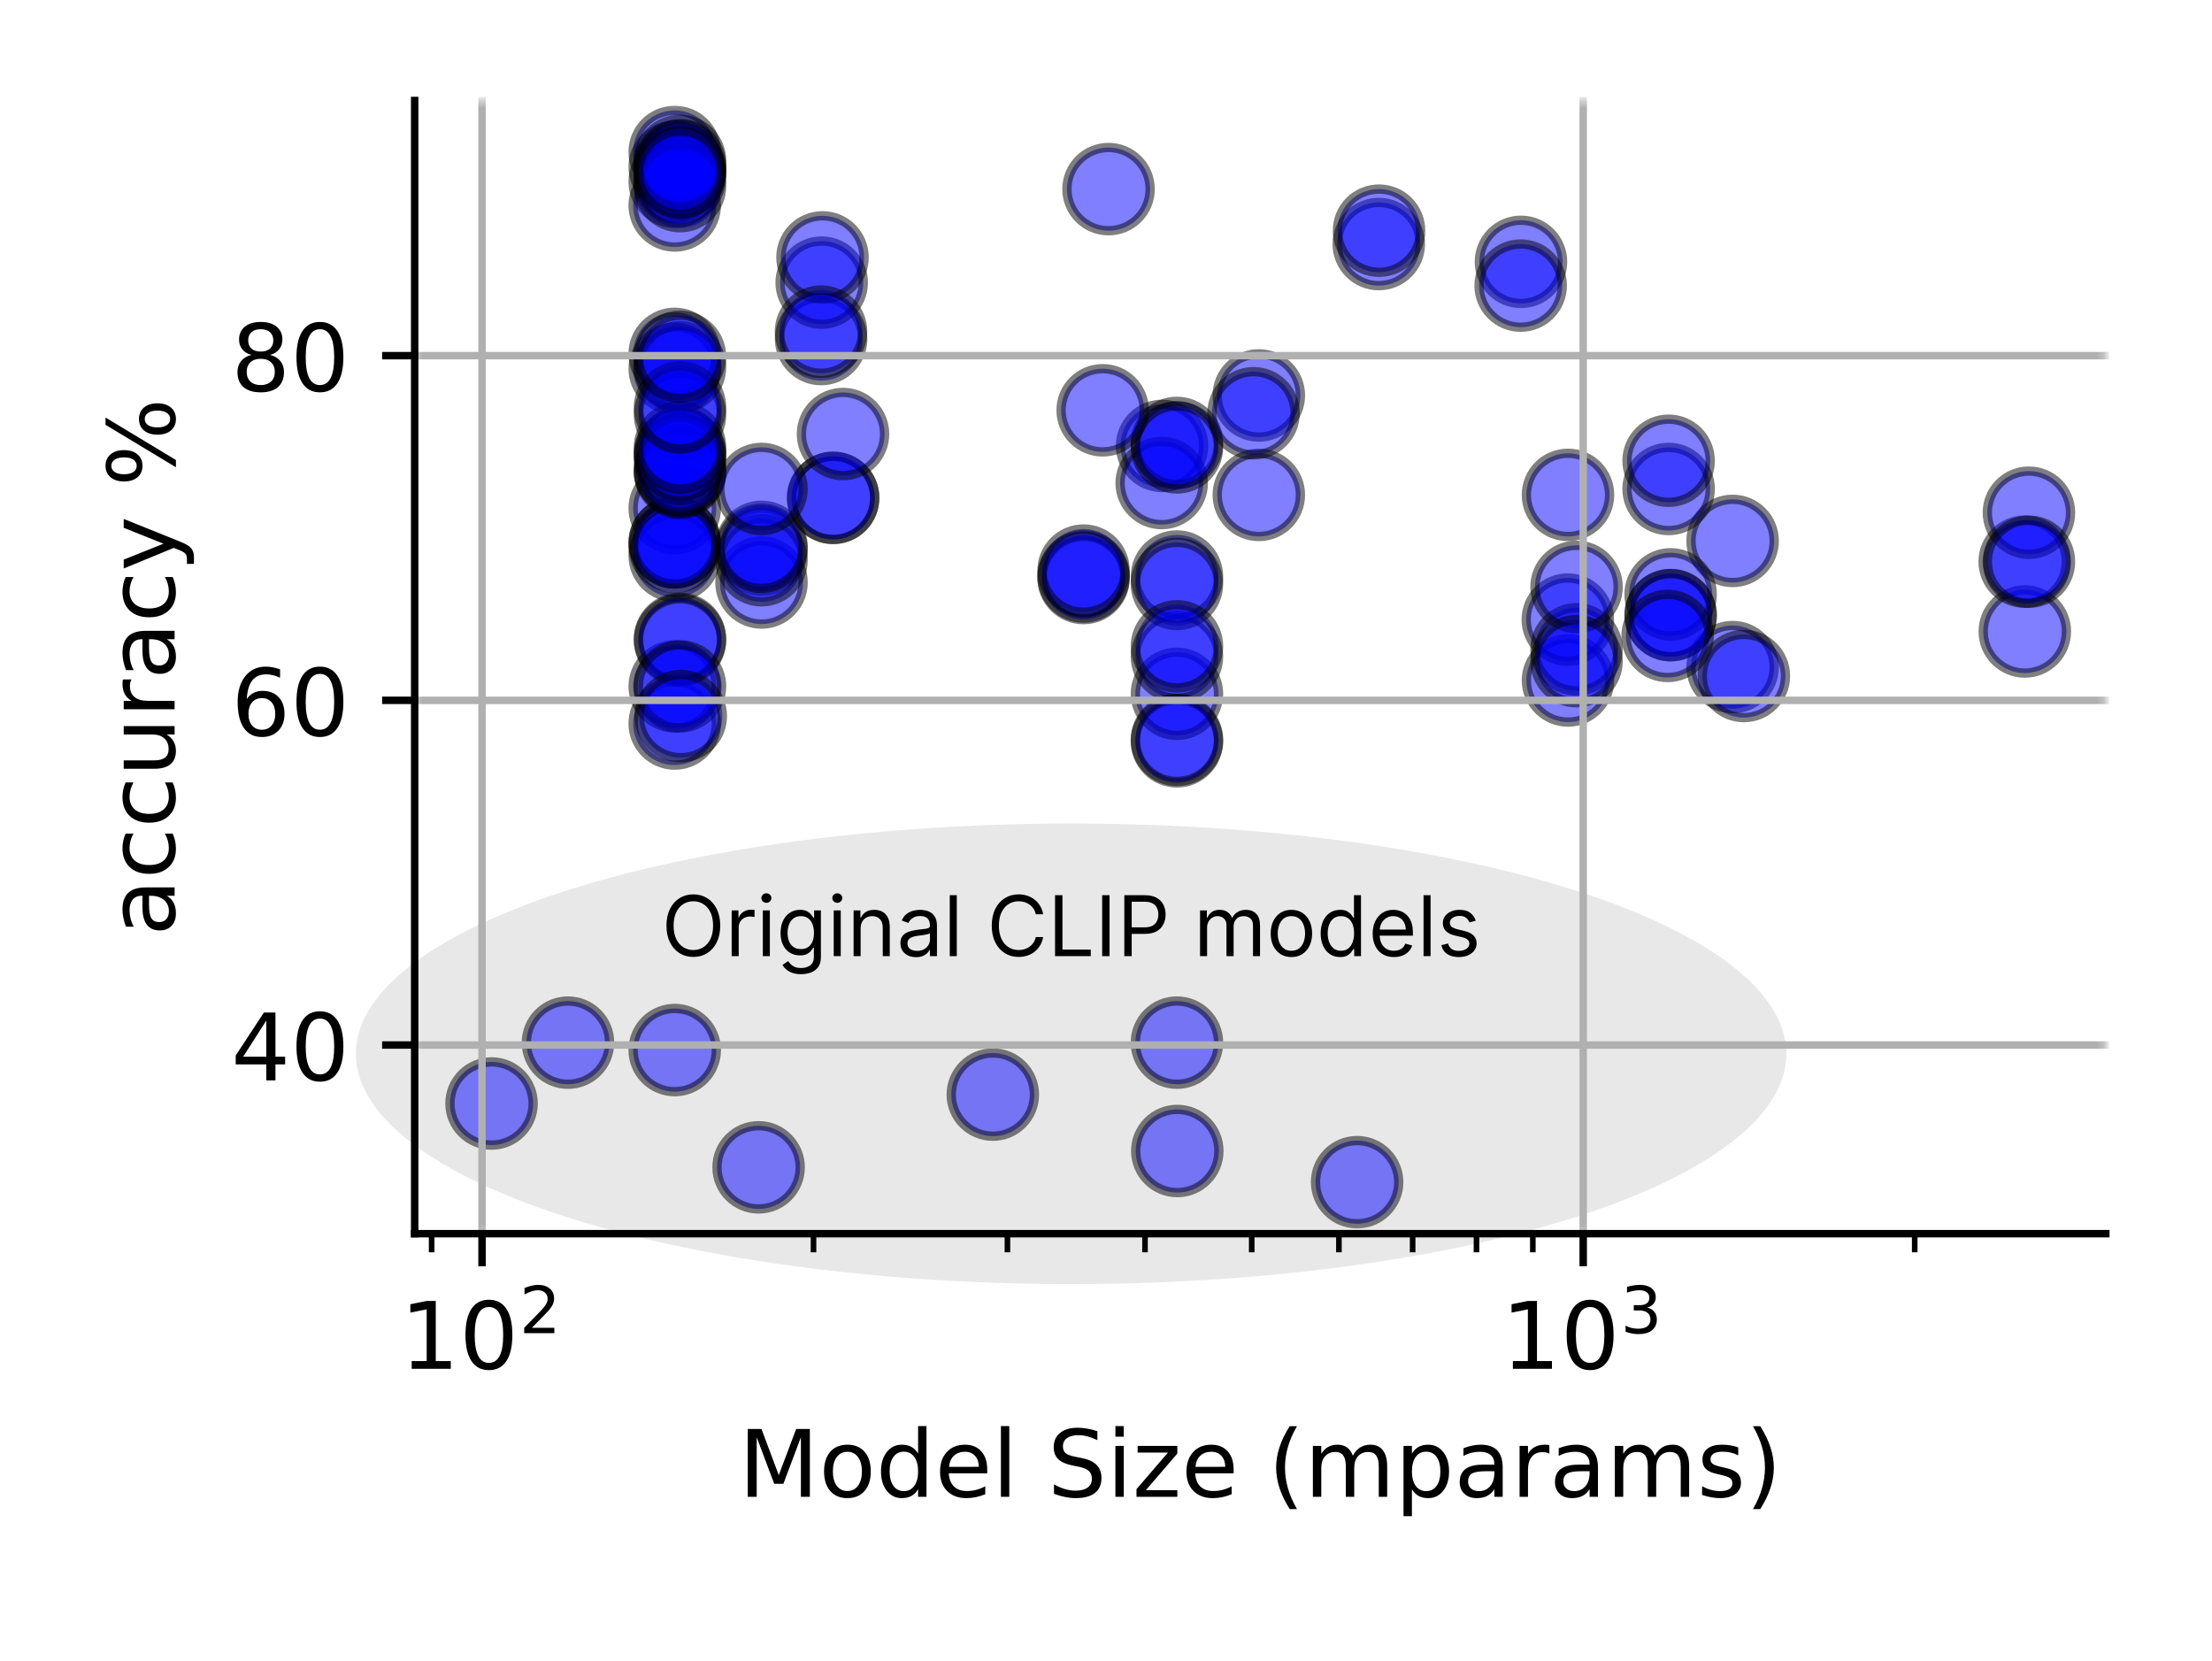 <svg width="317" height="238" viewBox="0 0 317 238" fill="none" xmlns="http://www.w3.org/2000/svg">
<g clip-path="url(#clip0_2129_428)">
<ellipse cx="153.5" cy="151" rx="102.5" ry="33" fill="#D9D9D9" fill-opacity="0.6"/>
<mask id="mask0_2129_428" style="mask-type:luminance" maskUnits="userSpaceOnUse" x="59" y="14" width="243" height="163">
<path d="M301.782 14.4H59.427V176.773H301.782V14.4Z" fill="white"/>
</mask>
<g mask="url(#mask0_2129_428)">
<path d="M81.397 155.362C82.979 155.362 84.496 154.734 85.614 153.616C86.732 152.497 87.36 150.981 87.36 149.399C87.36 147.818 86.732 146.301 85.614 145.183C84.496 144.065 82.979 143.436 81.397 143.436C79.816 143.436 78.299 144.065 77.181 145.183C76.063 146.301 75.435 147.818 75.435 149.399C75.435 150.981 76.063 152.497 77.181 153.616C78.299 154.734 79.816 155.362 81.397 155.362Z" fill="#0000FF" fill-opacity="0.5" stroke="black" stroke-opacity="0.5" stroke-width="1.333"/>
<path d="M70.443 164.083C72.024 164.083 73.541 163.454 74.659 162.336C75.777 161.218 76.406 159.701 76.406 158.12C76.406 156.539 75.777 155.022 74.659 153.904C73.541 152.785 72.024 152.157 70.443 152.157C68.862 152.157 67.345 152.785 66.227 153.904C65.108 155.022 64.48 156.539 64.48 158.12C64.48 159.701 65.108 161.218 66.227 162.336C67.345 163.454 68.862 164.083 70.443 164.083Z" fill="#0000FF" fill-opacity="0.5" stroke="black" stroke-opacity="0.5" stroke-width="1.333"/>
<path d="M142.282 162.807C143.863 162.807 145.38 162.178 146.498 161.06C147.616 159.942 148.245 158.425 148.245 156.844C148.245 155.262 147.616 153.746 146.498 152.627C145.38 151.509 143.863 150.881 142.282 150.881C140.7 150.881 139.184 151.509 138.065 152.627C136.947 153.746 136.319 155.262 136.319 156.844C136.319 158.425 136.947 159.942 138.065 161.06C139.184 162.178 140.7 162.807 142.282 162.807Z" fill="#0000FF" fill-opacity="0.5" stroke="black" stroke-opacity="0.5" stroke-width="1.333"/>
<path d="M108.713 173.229C110.295 173.229 111.812 172.6 112.93 171.482C114.048 170.364 114.676 168.847 114.676 167.266C114.676 165.685 114.048 164.168 112.93 163.05C111.812 161.931 110.295 161.303 108.713 161.303C107.132 161.303 105.615 161.931 104.497 163.05C103.379 164.168 102.75 165.685 102.75 167.266C102.75 168.847 103.379 170.364 104.497 171.482C105.615 172.6 107.132 173.229 108.713 173.229Z" fill="#0000FF" fill-opacity="0.5" stroke="black" stroke-opacity="0.5" stroke-width="1.333"/>
<path d="M194.486 175.356C196.068 175.356 197.584 174.727 198.703 173.609C199.821 172.491 200.449 170.974 200.449 169.393C200.449 167.811 199.821 166.295 198.703 165.176C197.584 164.058 196.068 163.43 194.486 163.43C192.905 163.43 191.388 164.058 190.27 165.176C189.152 166.295 188.523 167.811 188.523 169.393C188.523 170.974 189.152 172.491 190.27 173.609C191.388 174.727 192.905 175.356 194.486 175.356Z" fill="#0000FF" fill-opacity="0.5" stroke="black" stroke-opacity="0.5" stroke-width="1.333"/>
<path d="M117.673 54.543C119.254 54.543 120.771 53.915 121.889 52.797C123.007 51.679 123.636 50.162 123.636 48.581C123.636 46.999 123.007 45.482 121.889 44.364C120.771 43.246 119.254 42.618 117.673 42.618C116.091 42.618 114.575 43.246 113.456 44.364C112.338 45.482 111.71 46.999 111.71 48.581C111.71 50.162 112.338 51.679 113.456 52.797C114.575 53.915 116.091 54.543 117.673 54.543Z" fill="#0000FF" fill-opacity="0.5" stroke="black" stroke-opacity="0.5" stroke-width="1.333"/>
<path d="M117.757 46.461C119.338 46.461 120.855 45.833 121.973 44.714C123.091 43.596 123.72 42.079 123.72 40.498C123.72 38.917 123.091 37.4 121.973 36.282C120.855 35.163 119.338 34.535 117.757 34.535C116.175 34.535 114.659 35.163 113.54 36.282C112.422 37.4 111.794 38.917 111.794 40.498C111.794 42.079 112.422 43.596 113.54 44.714C114.659 45.833 116.175 46.461 117.757 46.461Z" fill="#0000FF" fill-opacity="0.5" stroke="black" stroke-opacity="0.5" stroke-width="1.333"/>
<path d="M117.872 42.845C119.453 42.845 120.97 42.217 122.088 41.099C123.206 39.98 123.834 38.464 123.834 36.882C123.834 35.301 123.206 33.784 122.088 32.666C120.97 31.548 119.453 30.919 117.872 30.919C116.29 30.919 114.773 31.548 113.655 32.666C112.537 33.784 111.909 35.301 111.909 36.882C111.909 38.464 112.537 39.98 113.655 41.099C114.773 42.217 116.29 42.845 117.872 42.845Z" fill="#0000FF" fill-opacity="0.5" stroke="black" stroke-opacity="0.5" stroke-width="1.333"/>
<path d="M158.864 33.061C160.445 33.061 161.962 32.433 163.08 31.314C164.198 30.196 164.827 28.679 164.827 27.098C164.827 25.517 164.198 24 163.08 22.882C161.962 21.764 160.445 21.135 158.864 21.135C157.282 21.135 155.766 21.764 154.647 22.882C153.529 24 152.901 25.517 152.901 27.098C152.901 28.679 153.529 30.196 154.647 31.314C155.766 32.433 157.282 33.061 158.864 33.061Z" fill="#0000FF" fill-opacity="0.5" stroke="black" stroke-opacity="0.5" stroke-width="1.333"/>
<path d="M117.659 53.48C119.241 53.48 120.757 52.852 121.876 51.733C122.994 50.615 123.622 49.098 123.622 47.517C123.622 45.936 122.994 44.419 121.876 43.301C120.757 42.182 119.241 41.554 117.659 41.554C116.078 41.554 114.561 42.182 113.443 43.301C112.325 44.419 111.696 45.936 111.696 47.517C111.696 49.098 112.325 50.615 113.443 51.733C114.561 52.852 116.078 53.48 117.659 53.48Z" fill="#0000FF" fill-opacity="0.5" stroke="black" stroke-opacity="0.5" stroke-width="1.333"/>
<path d="M119.398 77.302C120.979 77.302 122.496 76.674 123.614 75.556C124.732 74.437 125.361 72.921 125.361 71.339C125.361 69.758 124.732 68.241 123.614 67.123C122.496 66.005 120.979 65.376 119.398 65.376C117.817 65.376 116.3 66.005 115.182 67.123C114.063 68.241 113.435 69.758 113.435 71.339C113.435 72.921 114.063 74.437 115.182 75.556C116.3 76.674 117.817 77.302 119.398 77.302Z" fill="#0000FF" fill-opacity="0.5" stroke="black" stroke-opacity="0.5" stroke-width="1.333"/>
<path d="M119.398 77.302C120.979 77.302 122.496 76.674 123.614 75.556C124.732 74.437 125.361 72.921 125.361 71.339C125.361 69.758 124.732 68.241 123.614 67.123C122.496 66.005 120.979 65.376 119.398 65.376C117.817 65.376 116.3 66.005 115.182 67.123C114.063 68.241 113.435 69.758 113.435 71.339C113.435 72.921 114.063 74.437 115.182 75.556C116.3 76.674 117.817 77.302 119.398 77.302Z" fill="#0000FF" fill-opacity="0.5" stroke="black" stroke-opacity="0.5" stroke-width="1.333"/>
<path d="M96.694 31.997C98.276 31.997 99.793 31.369 100.911 30.251C102.029 29.133 102.657 27.616 102.657 26.035C102.657 24.453 102.029 22.936 100.911 21.818C99.793 20.7 98.276 20.072 96.694 20.072C95.113 20.072 93.596 20.7 92.478 21.818C91.36 22.936 90.731 24.453 90.731 26.035C90.731 27.616 91.36 29.133 92.478 30.251C93.596 31.369 95.113 31.997 96.694 31.997Z" fill="#0000FF" fill-opacity="0.5" stroke="black" stroke-opacity="0.5" stroke-width="1.333"/>
<path d="M96.694 78.791C98.276 78.791 99.793 78.163 100.911 77.044C102.029 75.926 102.657 74.409 102.657 72.828C102.657 71.247 102.029 69.73 100.911 68.612C99.793 67.493 98.276 66.865 96.694 66.865C95.113 66.865 93.596 67.493 92.478 68.612C91.36 69.73 90.731 71.247 90.731 72.828C90.731 74.409 91.36 75.926 92.478 77.044C93.596 78.163 95.113 78.791 96.694 78.791Z" fill="#0000FF" fill-opacity="0.5" stroke="black" stroke-opacity="0.5" stroke-width="1.333"/>
<path d="M96.694 29.87C98.276 29.87 99.793 29.242 100.911 28.124C102.029 27.006 102.657 25.489 102.657 23.908C102.657 22.326 102.029 20.809 100.911 19.691C99.793 18.573 98.276 17.945 96.694 17.945C95.113 17.945 93.596 18.573 92.478 19.691C91.36 20.809 90.731 22.326 90.731 23.908C90.731 25.489 91.36 27.006 92.478 28.124C93.596 29.242 95.113 29.87 96.694 29.87Z" fill="#0000FF" fill-opacity="0.5" stroke="black" stroke-opacity="0.5" stroke-width="1.333"/>
<path d="M96.694 58.797C98.276 58.797 99.793 58.169 100.911 57.051C102.029 55.933 102.657 54.416 102.657 52.834C102.657 51.253 102.029 49.736 100.911 48.618C99.793 47.5 98.276 46.872 96.694 46.872C95.113 46.872 93.596 47.5 92.478 48.618C91.36 49.736 90.731 51.253 90.731 52.834C90.731 54.416 91.36 55.933 92.478 57.051C93.596 58.169 95.113 58.797 96.694 58.797Z" fill="#0000FF" fill-opacity="0.5" stroke="black" stroke-opacity="0.5" stroke-width="1.333"/>
<path d="M96.694 35.401C98.276 35.401 99.793 34.772 100.911 33.654C102.029 32.536 102.657 31.019 102.657 29.438C102.657 27.856 102.029 26.34 100.911 25.221C99.793 24.103 98.276 23.475 96.694 23.475C95.113 23.475 93.596 24.103 92.478 25.221C91.36 26.34 90.731 27.856 90.731 29.438C90.731 31.019 91.36 32.536 92.478 33.654C93.596 34.772 95.113 35.401 96.694 35.401Z" fill="#0000FF" fill-opacity="0.5" stroke="black" stroke-opacity="0.5" stroke-width="1.333"/>
<path d="M96.694 27.744C98.276 27.744 99.793 27.115 100.911 25.997C102.029 24.879 102.657 23.362 102.657 21.781C102.657 20.199 102.029 18.682 100.911 17.564C99.793 16.446 98.276 15.818 96.694 15.818C95.113 15.818 93.596 16.446 92.478 17.564C91.36 18.682 90.731 20.199 90.731 21.781C90.731 23.362 91.36 24.879 92.478 25.997C93.596 27.115 95.113 27.744 96.694 27.744Z" fill="#0000FF" fill-opacity="0.5" stroke="black" stroke-opacity="0.5" stroke-width="1.333"/>
<path d="M96.694 56.67C98.276 56.67 99.793 56.042 100.911 54.924C102.029 53.806 102.657 52.289 102.657 50.708C102.657 49.126 102.029 47.609 100.911 46.491C99.793 45.373 98.276 44.745 96.694 44.745C95.113 44.745 93.596 45.373 92.478 46.491C91.36 47.609 90.731 49.126 90.731 50.708C90.731 52.289 91.36 53.806 92.478 54.924C93.596 56.042 95.113 56.67 96.694 56.67Z" fill="#0000FF" fill-opacity="0.5" stroke="black" stroke-opacity="0.5" stroke-width="1.333"/>
<path d="M96.694 85.597C98.276 85.597 99.793 84.969 100.911 83.851C102.029 82.733 102.657 81.216 102.657 79.634C102.657 78.053 102.029 76.536 100.911 75.418C99.793 74.3 98.276 73.672 96.694 73.672C95.113 73.672 93.596 74.3 92.478 75.418C91.36 76.536 90.731 78.053 90.731 79.634C90.731 81.216 91.36 82.733 92.478 83.851C93.596 84.969 95.113 85.597 96.694 85.597Z" fill="#0000FF" fill-opacity="0.5" stroke="black" stroke-opacity="0.5" stroke-width="1.333"/>
<path d="M96.694 83.683C98.276 83.683 99.793 83.055 100.911 81.936C102.029 80.818 102.657 79.302 102.657 77.72C102.657 76.139 102.029 74.622 100.911 73.504C99.793 72.386 98.276 71.757 96.694 71.757C95.113 71.757 93.596 72.386 92.478 73.504C91.36 74.622 90.731 76.139 90.731 77.72C90.731 79.302 91.36 80.818 92.478 81.936C93.596 83.055 95.113 83.683 96.694 83.683Z" fill="#0000FF" fill-opacity="0.5" stroke="black" stroke-opacity="0.5" stroke-width="1.333"/>
<path d="M96.694 83.683C98.276 83.683 99.793 83.055 100.911 81.936C102.029 80.818 102.657 79.302 102.657 77.72C102.657 76.139 102.029 74.622 100.911 73.504C99.793 72.386 98.276 71.757 96.694 71.757C95.113 71.757 93.596 72.386 92.478 73.504C91.36 74.622 90.731 76.139 90.731 77.72C90.731 79.302 91.36 80.818 92.478 81.936C93.596 83.055 95.113 83.683 96.694 83.683Z" fill="#0000FF" fill-opacity="0.5" stroke="black" stroke-opacity="0.5" stroke-width="1.333"/>
<path d="M96.694 84.321C98.276 84.321 99.793 83.693 100.911 82.575C102.029 81.456 102.657 79.94 102.657 78.358C102.657 76.777 102.029 75.26 100.911 74.142C99.793 73.024 98.276 72.395 96.694 72.395C95.113 72.395 93.596 73.024 92.478 74.142C91.36 75.26 90.731 76.777 90.731 78.358C90.731 79.94 91.36 81.456 92.478 82.575C93.596 83.693 95.113 84.321 96.694 84.321Z" fill="#0000FF" fill-opacity="0.5" stroke="black" stroke-opacity="0.5" stroke-width="1.333"/>
<path d="M96.694 109.632C98.276 109.632 99.793 109.004 100.911 107.886C102.029 106.767 102.657 105.251 102.657 103.669C102.657 102.088 102.029 100.571 100.911 99.453C99.793 98.335 98.276 97.706 96.694 97.706C95.113 97.706 93.596 98.335 92.478 99.453C91.36 100.571 90.731 102.088 90.731 103.669C90.731 105.251 91.36 106.767 92.478 107.886C93.596 109.004 95.113 109.632 96.694 109.632Z" fill="#0000FF" fill-opacity="0.5" stroke="black" stroke-opacity="0.5" stroke-width="1.333"/>
<path d="M96.694 104.315C98.276 104.315 99.793 103.686 100.911 102.568C102.029 101.45 102.657 99.933 102.657 98.352C102.657 96.77 102.029 95.254 100.911 94.135C99.793 93.017 98.276 92.389 96.694 92.389C95.113 92.389 93.596 93.017 92.478 94.135C91.36 95.254 90.731 96.77 90.731 98.352C90.731 99.933 91.36 101.45 92.478 102.568C93.596 103.686 95.113 104.315 96.694 104.315Z" fill="#0000FF" fill-opacity="0.5" stroke="black" stroke-opacity="0.5" stroke-width="1.333"/>
<path d="M96.694 156.426C98.276 156.426 99.793 155.797 100.911 154.679C102.029 153.561 102.657 152.044 102.657 150.463C102.657 148.881 102.029 147.365 100.911 146.246C99.793 145.128 98.276 144.5 96.694 144.5C95.113 144.5 93.596 145.128 92.478 146.246C91.36 147.365 90.731 148.881 90.731 150.463C90.731 152.044 91.36 153.561 92.478 154.679C93.596 155.797 95.113 156.426 96.694 156.426Z" fill="#0000FF" fill-opacity="0.5" stroke="black" stroke-opacity="0.5" stroke-width="1.333"/>
<path d="M97.455 73.474C99.036 73.474 100.553 72.845 101.671 71.727C102.79 70.609 103.418 69.092 103.418 67.511C103.418 65.929 102.79 64.412 101.671 63.294C100.553 62.176 99.036 61.548 97.455 61.548C95.874 61.548 94.357 62.176 93.239 63.294C92.121 64.412 91.492 65.929 91.492 67.511C91.492 69.092 92.121 70.609 93.239 71.727C94.357 72.845 95.874 73.474 97.455 73.474Z" fill="#0000FF" fill-opacity="0.5" stroke="black" stroke-opacity="0.5" stroke-width="1.333"/>
<path d="M97.45 30.296C99.031 30.296 100.548 29.668 101.667 28.549C102.785 27.431 103.413 25.914 103.413 24.333C103.413 22.752 102.785 21.235 101.667 20.117C100.548 18.998 99.031 18.37 97.45 18.37C95.869 18.37 94.352 18.998 93.234 20.117C92.116 21.235 91.487 22.752 91.487 24.333C91.487 25.914 92.116 27.431 93.234 28.549C94.352 29.668 95.869 30.296 97.45 30.296Z" fill="#0000FF" fill-opacity="0.5" stroke="black" stroke-opacity="0.5" stroke-width="1.333"/>
<path d="M97.45 30.509C99.031 30.509 100.548 29.88 101.667 28.762C102.785 27.644 103.413 26.127 103.413 24.546C103.413 22.964 102.785 21.448 101.667 20.329C100.548 19.211 99.031 18.583 97.45 18.583C95.869 18.583 94.352 19.211 93.234 20.329C92.116 21.448 91.487 22.964 91.487 24.546C91.487 26.127 92.116 27.644 93.234 28.762C94.352 29.88 95.869 30.509 97.45 30.509Z" fill="#0000FF" fill-opacity="0.5" stroke="black" stroke-opacity="0.5" stroke-width="1.333"/>
<path d="M97.45 29.02C99.031 29.02 100.548 28.391 101.667 27.273C102.785 26.155 103.413 24.638 103.413 23.057C103.413 21.475 102.785 19.959 101.667 18.84C100.548 17.722 99.031 17.094 97.45 17.094C95.869 17.094 94.352 17.722 93.234 18.84C92.116 19.959 91.487 21.475 91.487 23.057C91.487 24.638 92.116 26.155 93.234 27.273C94.352 28.391 95.869 29.02 97.45 29.02Z" fill="#0000FF" fill-opacity="0.5" stroke="black" stroke-opacity="0.5" stroke-width="1.333"/>
<path d="M97.45 31.359C99.031 31.359 100.548 30.731 101.667 29.613C102.785 28.495 103.413 26.978 103.413 25.396C103.413 23.815 102.785 22.298 101.667 21.18C100.548 20.062 99.031 19.434 97.45 19.434C95.869 19.434 94.352 20.062 93.234 21.18C92.116 22.298 91.487 23.815 91.487 25.396C91.487 26.978 92.116 28.495 93.234 29.613C94.352 30.731 95.869 31.359 97.45 31.359Z" fill="#0000FF" fill-opacity="0.5" stroke="black" stroke-opacity="0.5" stroke-width="1.333"/>
<path d="M97.45 32.636C99.031 32.636 100.548 32.007 101.667 30.889C102.785 29.771 103.413 28.254 103.413 26.673C103.413 25.091 102.785 23.575 101.667 22.456C100.548 21.338 99.031 20.71 97.45 20.71C95.869 20.71 94.352 21.338 93.234 22.456C92.116 23.575 91.487 25.091 91.487 26.673C91.487 28.254 92.116 29.771 93.234 30.889C94.352 32.007 95.869 32.636 97.45 32.636Z" fill="#0000FF" fill-opacity="0.5" stroke="black" stroke-opacity="0.5" stroke-width="1.333"/>
<path d="M97.45 29.658C99.031 29.658 100.548 29.029 101.667 27.911C102.785 26.793 103.413 25.276 103.413 23.695C103.413 22.113 102.785 20.597 101.667 19.479C100.548 18.36 99.031 17.732 97.45 17.732C95.869 17.732 94.352 18.36 93.234 19.479C92.116 20.597 91.487 22.113 91.487 23.695C91.487 25.276 92.116 26.793 93.234 27.911C94.352 29.029 95.869 29.658 97.45 29.658Z" fill="#0000FF" fill-opacity="0.5" stroke="black" stroke-opacity="0.5" stroke-width="1.333"/>
<path d="M97.45 70.921C99.031 70.921 100.548 70.293 101.667 69.175C102.785 68.056 103.413 66.54 103.413 64.958C103.413 63.377 102.785 61.86 101.667 60.742C100.548 59.624 99.031 58.995 97.45 58.995C95.869 58.995 94.352 59.624 93.234 60.742C92.116 61.86 91.487 63.377 91.487 64.958C91.487 66.54 92.116 68.056 93.234 69.175C94.352 70.293 95.869 70.921 97.45 70.921Z" fill="#0000FF" fill-opacity="0.5" stroke="black" stroke-opacity="0.5" stroke-width="1.333"/>
<path d="M97.45 65.391C99.031 65.391 100.548 64.763 101.667 63.645C102.785 62.526 103.413 61.01 103.413 59.428C103.413 57.847 102.785 56.33 101.667 55.212C100.548 54.094 99.031 53.465 97.45 53.465C95.869 53.465 94.352 54.094 93.234 55.212C92.116 56.33 91.487 57.847 91.487 59.428C91.487 61.01 92.116 62.526 93.234 63.645C94.352 64.763 95.869 65.391 97.45 65.391Z" fill="#0000FF" fill-opacity="0.5" stroke="black" stroke-opacity="0.5" stroke-width="1.333"/>
<path d="M97.45 73.686C99.031 73.686 100.548 73.058 101.667 71.94C102.785 70.822 103.413 69.305 103.413 67.723C103.413 66.142 102.785 64.625 101.667 63.507C100.548 62.389 99.031 61.761 97.45 61.761C95.869 61.761 94.352 62.389 93.234 63.507C92.116 64.625 91.487 66.142 91.487 67.723C91.487 69.305 92.116 70.822 93.234 71.94C94.352 73.058 95.869 73.686 97.45 73.686Z" fill="#0000FF" fill-opacity="0.5" stroke="black" stroke-opacity="0.5" stroke-width="1.333"/>
<path d="M97.45 73.261C99.031 73.261 100.548 72.632 101.667 71.514C102.785 70.396 103.413 68.879 103.413 67.298C103.413 65.717 102.785 64.2 101.667 63.082C100.548 61.963 99.031 61.335 97.45 61.335C95.869 61.335 94.352 61.963 93.234 63.082C92.116 64.2 91.487 65.717 91.487 67.298C91.487 68.879 92.116 70.396 93.234 71.514C94.352 72.632 95.869 73.261 97.45 73.261Z" fill="#0000FF" fill-opacity="0.5" stroke="black" stroke-opacity="0.5" stroke-width="1.333"/>
<path d="M97.45 71.134C99.031 71.134 100.548 70.505 101.667 69.387C102.785 68.269 103.413 66.752 103.413 65.171C103.413 63.59 102.785 62.073 101.667 60.955C100.548 59.836 99.031 59.208 97.45 59.208C95.869 59.208 94.352 59.836 93.234 60.955C92.116 62.073 91.487 63.59 91.487 65.171C91.487 66.752 92.116 68.269 93.234 69.387C94.352 70.505 95.869 71.134 97.45 71.134Z" fill="#0000FF" fill-opacity="0.5" stroke="black" stroke-opacity="0.5" stroke-width="1.333"/>
<path d="M97.45 71.772C99.031 71.772 100.548 71.144 101.667 70.025C102.785 68.907 103.413 67.39 103.413 65.809C103.413 64.228 102.785 62.711 101.667 61.593C100.548 60.474 99.031 59.846 97.45 59.846C95.869 59.846 94.352 60.474 93.234 61.593C92.116 62.711 91.487 64.228 91.487 65.809C91.487 67.39 92.116 68.907 93.234 70.025C94.352 71.144 95.869 71.772 97.45 71.772Z" fill="#0000FF" fill-opacity="0.5" stroke="black" stroke-opacity="0.5" stroke-width="1.333"/>
<path d="M97.45 30.721C99.031 30.721 100.548 30.093 101.667 28.975C102.785 27.857 103.413 26.34 103.413 24.758C103.413 23.177 102.785 21.66 101.667 20.542C100.548 19.424 99.031 18.796 97.45 18.796C95.869 18.796 94.352 19.424 93.234 20.542C92.116 21.66 91.487 23.177 91.487 24.758C91.487 26.34 92.116 27.857 93.234 28.975C94.352 30.093 95.869 30.721 97.45 30.721Z" fill="#0000FF" fill-opacity="0.5" stroke="black" stroke-opacity="0.5" stroke-width="1.333"/>
<path d="M97.45 58.585C99.031 58.585 100.548 57.956 101.667 56.838C102.785 55.72 103.413 54.203 103.413 52.622C103.413 51.04 102.785 49.524 101.667 48.405C100.548 47.287 99.031 46.659 97.45 46.659C95.869 46.659 94.352 47.287 93.234 48.405C92.116 49.524 91.487 51.04 91.487 52.622C91.487 54.203 92.116 55.72 93.234 56.838C94.352 57.956 95.869 58.585 97.45 58.585Z" fill="#0000FF" fill-opacity="0.5" stroke="black" stroke-opacity="0.5" stroke-width="1.333"/>
<path d="M97.45 70.07C99.031 70.07 100.548 69.442 101.667 68.324C102.785 67.206 103.413 65.689 103.413 64.108C103.413 62.526 102.785 61.009 101.667 59.891C100.548 58.773 99.031 58.145 97.45 58.145C95.869 58.145 94.352 58.773 93.234 59.891C92.116 61.009 91.487 62.526 91.487 64.108C91.487 65.689 92.116 67.206 93.234 68.324C94.352 69.442 95.869 70.07 97.45 70.07Z" fill="#0000FF" fill-opacity="0.5" stroke="black" stroke-opacity="0.5" stroke-width="1.333"/>
<path d="M97.45 97.508C99.031 97.508 100.548 96.88 101.667 95.762C102.785 94.644 103.413 93.127 103.413 91.546C103.413 89.964 102.785 88.447 101.667 87.329C100.548 86.211 99.031 85.583 97.45 85.583C95.869 85.583 94.352 86.211 93.234 87.329C92.116 88.447 91.487 89.964 91.487 91.546C91.487 93.127 92.116 94.644 93.234 95.762C94.352 96.88 95.869 97.508 97.45 97.508Z" fill="#0000FF" fill-opacity="0.5" stroke="black" stroke-opacity="0.5" stroke-width="1.333"/>
<path d="M97.45 97.721C99.031 97.721 100.548 97.093 101.667 95.975C102.785 94.856 103.413 93.34 103.413 91.758C103.413 90.177 102.785 88.66 101.667 87.542C100.548 86.424 99.031 85.795 97.45 85.795C95.869 85.795 94.352 86.424 93.234 87.542C92.116 88.66 91.487 90.177 91.487 91.758C91.487 93.34 92.116 94.856 93.234 95.975C94.352 97.093 95.869 97.721 97.45 97.721Z" fill="#0000FF" fill-opacity="0.5" stroke="black" stroke-opacity="0.5" stroke-width="1.333"/>
<path d="M97.45 64.328C99.031 64.328 100.548 63.699 101.667 62.581C102.785 61.463 103.413 59.946 103.413 58.365C103.413 56.783 102.785 55.267 101.667 54.148C100.548 53.03 99.031 52.402 97.45 52.402C95.869 52.402 94.352 53.03 93.234 54.148C92.116 55.267 91.487 56.783 91.487 58.365C91.487 59.946 92.116 61.463 93.234 62.581C94.352 63.699 95.869 64.328 97.45 64.328Z" fill="#0000FF" fill-opacity="0.5" stroke="black" stroke-opacity="0.5" stroke-width="1.333"/>
<path d="M97.45 57.096C99.031 57.096 100.548 56.468 101.667 55.349C102.785 54.231 103.413 52.714 103.413 51.133C103.413 49.551 102.785 48.035 101.667 46.916C100.548 45.798 99.031 45.17 97.45 45.17C95.869 45.17 94.352 45.798 93.234 46.916C92.116 48.035 91.487 49.551 91.487 51.133C91.487 52.714 92.116 54.231 93.234 55.349C94.352 56.468 95.869 57.096 97.45 57.096Z" fill="#0000FF" fill-opacity="0.5" stroke="black" stroke-opacity="0.5" stroke-width="1.333"/>
<path d="M97.45 104.315C99.031 104.315 100.548 103.686 101.667 102.568C102.785 101.45 103.413 99.933 103.413 98.352C103.413 96.77 102.785 95.254 101.667 94.135C100.548 93.017 99.031 92.389 97.45 92.389C95.869 92.389 94.352 93.017 93.234 94.135C92.116 95.254 91.487 96.77 91.487 98.352C91.487 99.933 92.116 101.45 93.234 102.568C94.352 103.686 95.869 104.315 97.45 104.315Z" fill="#0000FF" fill-opacity="0.5" stroke="black" stroke-opacity="0.5" stroke-width="1.333"/>
<path d="M224.706 103.464C226.287 103.464 227.804 102.836 228.922 101.717C230.041 100.599 230.669 99.082 230.669 97.501C230.669 95.92 230.041 94.403 228.922 93.285C227.804 92.166 226.287 91.538 224.706 91.538C223.125 91.538 221.608 92.166 220.49 93.285C219.371 94.403 218.743 95.92 218.743 97.501C218.743 99.082 219.371 100.599 220.49 101.717C221.608 102.836 223.125 103.464 224.706 103.464Z" fill="#0000FF" fill-opacity="0.5" stroke="black" stroke-opacity="0.5" stroke-width="1.333"/>
<path d="M224.706 76.877C226.287 76.877 227.804 76.248 228.922 75.13C230.041 74.012 230.669 72.495 230.669 70.914C230.669 69.332 230.041 67.816 228.922 66.697C227.804 65.579 226.287 64.951 224.706 64.951C223.125 64.951 221.608 65.579 220.49 66.697C219.371 67.816 218.743 69.332 218.743 70.914C218.743 72.495 219.371 74.012 220.49 75.13C221.608 76.248 223.125 76.877 224.706 76.877Z" fill="#0000FF" fill-opacity="0.5" stroke="black" stroke-opacity="0.5" stroke-width="1.333"/>
<path d="M224.678 94.743C226.259 94.743 227.776 94.115 228.894 92.997C230.012 91.879 230.641 90.362 230.641 88.78C230.641 87.199 230.012 85.682 228.894 84.564C227.776 83.446 226.259 82.818 224.678 82.818C223.096 82.818 221.58 83.446 220.461 84.564C219.343 85.682 218.715 87.199 218.715 88.78C218.715 90.362 219.343 91.879 220.461 92.997C221.58 94.115 223.096 94.743 224.678 94.743Z" fill="#0000FF" fill-opacity="0.5" stroke="black" stroke-opacity="0.5" stroke-width="1.333"/>
<path d="M225.931 98.997C227.512 98.997 229.029 98.369 230.147 97.251C231.266 96.132 231.894 94.616 231.894 93.034C231.894 91.453 231.266 89.936 230.147 88.818C229.029 87.7 227.512 87.072 225.931 87.072C224.35 87.072 222.833 87.7 221.715 88.818C220.597 89.936 219.968 91.453 219.968 93.034C219.968 94.616 220.597 96.132 221.715 97.251C222.833 98.369 224.35 98.997 225.931 98.997Z" fill="#0000FF" fill-opacity="0.5" stroke="black" stroke-opacity="0.5" stroke-width="1.333"/>
<path d="M225.931 90.064C227.512 90.064 229.029 89.436 230.147 88.317C231.266 87.199 231.894 85.682 231.894 84.101C231.894 82.52 231.266 81.003 230.147 79.885C229.029 78.766 227.512 78.138 225.931 78.138C224.35 78.138 222.833 78.766 221.715 79.885C220.597 81.003 219.968 82.52 219.968 84.101C219.968 85.682 220.597 87.199 221.715 88.317C222.833 89.436 224.35 90.064 225.931 90.064Z" fill="#0000FF" fill-opacity="0.5" stroke="black" stroke-opacity="0.5" stroke-width="1.333"/>
<path d="M225.931 100.699C227.512 100.699 229.029 100.071 230.147 98.952C231.266 97.834 231.894 96.317 231.894 94.736C231.894 93.155 231.266 91.638 230.147 90.52C229.029 89.401 227.512 88.773 225.931 88.773C224.35 88.773 222.833 89.401 221.715 90.52C220.597 91.638 219.968 93.155 219.968 94.736C219.968 96.317 220.597 97.834 221.715 98.952C222.833 100.071 224.35 100.699 225.931 100.699Z" fill="#0000FF" fill-opacity="0.5" stroke="black" stroke-opacity="0.5" stroke-width="1.333"/>
<path d="M168.718 170.889C170.3 170.889 171.816 170.261 172.935 169.143C174.053 168.024 174.681 166.508 174.681 164.926C174.681 163.345 174.053 161.828 172.935 160.71C171.816 159.592 170.3 158.963 168.718 158.963C167.137 158.963 165.62 159.592 164.502 160.71C163.384 161.828 162.755 163.345 162.755 164.926C162.755 166.508 163.384 168.024 164.502 169.143C165.62 170.261 167.137 170.889 168.718 170.889Z" fill="#0000FF" fill-opacity="0.5" stroke="black" stroke-opacity="0.5" stroke-width="1.333"/>
<path d="M166.538 69.858C168.119 69.858 169.636 69.229 170.754 68.111C171.872 66.993 172.5 65.476 172.5 63.895C172.5 62.313 171.872 60.797 170.754 59.678C169.636 58.56 168.119 57.932 166.538 57.932C164.956 57.932 163.439 58.56 162.321 59.678C161.203 60.797 160.575 62.313 160.575 63.895C160.575 65.476 161.203 66.993 162.321 68.111C163.439 69.229 164.956 69.858 166.538 69.858Z" fill="#0000FF" fill-opacity="0.5" stroke="black" stroke-opacity="0.5" stroke-width="1.333"/>
<path d="M166.483 75.175C168.064 75.175 169.581 74.547 170.699 73.429C171.817 72.31 172.446 70.794 172.446 69.212C172.446 67.631 171.817 66.114 170.699 64.996C169.581 63.878 168.064 63.249 166.483 63.249C164.902 63.249 163.385 63.878 162.266 64.996C161.148 66.114 160.52 67.631 160.52 69.212C160.52 70.794 161.148 72.31 162.266 73.429C163.385 74.547 164.902 75.175 166.483 75.175Z" fill="#0000FF" fill-opacity="0.5" stroke="black" stroke-opacity="0.5" stroke-width="1.333"/>
<path d="M168.667 112.184C170.248 112.184 171.765 111.556 172.883 110.438C174.002 109.32 174.63 107.803 174.63 106.222C174.63 104.64 174.002 103.123 172.883 102.005C171.765 100.887 170.248 100.259 168.667 100.259C167.086 100.259 165.569 100.887 164.451 102.005C163.332 103.123 162.704 104.64 162.704 106.222C162.704 107.803 163.332 109.32 164.451 110.438C165.569 111.556 167.086 112.184 168.667 112.184Z" fill="#0000FF" fill-opacity="0.5" stroke="black" stroke-opacity="0.5" stroke-width="1.333"/>
<path d="M168.667 69.432C170.248 69.432 171.765 68.804 172.883 67.686C174.002 66.567 174.63 65.051 174.63 63.469C174.63 61.888 174.002 60.371 172.883 59.253C171.765 58.135 170.248 57.507 168.667 57.507C167.086 57.507 165.569 58.135 164.451 59.253C163.332 60.371 162.704 61.888 162.704 63.469C162.704 65.051 163.332 66.567 164.451 67.686C165.569 68.804 167.086 69.432 168.667 69.432Z" fill="#0000FF" fill-opacity="0.5" stroke="black" stroke-opacity="0.5" stroke-width="1.333"/>
<path d="M168.667 70.07C170.248 70.07 171.765 69.442 172.883 68.324C174.002 67.206 174.63 65.689 174.63 64.108C174.63 62.526 174.002 61.009 172.883 59.891C171.765 58.773 170.248 58.145 168.667 58.145C167.086 58.145 165.569 58.773 164.451 59.891C163.332 61.009 162.704 62.526 162.704 64.108C162.704 65.689 163.332 67.206 164.451 68.324C165.569 69.442 167.086 70.07 168.667 70.07Z" fill="#0000FF" fill-opacity="0.5" stroke="black" stroke-opacity="0.5" stroke-width="1.333"/>
<path d="M168.667 105.378C170.248 105.378 171.765 104.75 172.883 103.632C174.002 102.513 174.63 100.997 174.63 99.415C174.63 97.834 174.002 96.317 172.883 95.199C171.765 94.081 170.248 93.452 168.667 93.452C167.086 93.452 165.569 94.081 164.451 95.199C163.332 96.317 162.704 97.834 162.704 99.415C162.704 100.997 163.332 102.513 164.451 103.632C165.569 104.75 167.086 105.378 168.667 105.378Z" fill="#0000FF" fill-opacity="0.5" stroke="black" stroke-opacity="0.5" stroke-width="1.333"/>
<path d="M168.667 100.061C170.248 100.061 171.765 99.432 172.883 98.314C174.002 97.196 174.63 95.679 174.63 94.098C174.63 92.516 174.002 91 172.883 89.882C171.765 88.763 170.248 88.135 168.667 88.135C167.086 88.135 165.569 88.763 164.451 89.882C163.332 91 162.704 92.516 162.704 94.098C162.704 95.679 163.332 97.196 164.451 98.314C165.569 99.432 167.086 100.061 168.667 100.061Z" fill="#0000FF" fill-opacity="0.5" stroke="black" stroke-opacity="0.5" stroke-width="1.333"/>
<path d="M168.667 88.575C170.248 88.575 171.765 87.947 172.883 86.829C174.002 85.71 174.63 84.194 174.63 82.612C174.63 81.031 174.002 79.514 172.883 78.396C171.765 77.278 170.248 76.649 168.667 76.649C167.086 76.649 165.569 77.278 164.451 78.396C163.332 79.514 162.704 81.031 162.704 82.612C162.704 84.194 163.332 85.71 164.451 86.829C165.569 87.947 167.086 88.575 168.667 88.575Z" fill="#0000FF" fill-opacity="0.5" stroke="black" stroke-opacity="0.5" stroke-width="1.333"/>
<path d="M168.667 89.638C170.248 89.638 171.765 89.01 172.883 87.892C174.002 86.774 174.63 85.257 174.63 83.676C174.63 82.094 174.002 80.578 172.883 79.459C171.765 78.341 170.248 77.713 168.667 77.713C167.086 77.713 165.569 78.341 164.451 79.459C163.332 80.578 162.704 82.094 162.704 83.676C162.704 85.257 163.332 86.774 164.451 87.892C165.569 89.01 167.086 89.638 168.667 89.638Z" fill="#0000FF" fill-opacity="0.5" stroke="black" stroke-opacity="0.5" stroke-width="1.333"/>
<path d="M168.667 111.972C170.248 111.972 171.765 111.343 172.883 110.225C174.002 109.107 174.63 107.59 174.63 106.009C174.63 104.428 174.002 102.911 172.883 101.793C171.765 100.674 170.248 100.046 168.667 100.046C167.086 100.046 165.569 100.674 164.451 101.793C163.332 102.911 162.704 104.428 162.704 106.009C162.704 107.59 163.332 109.107 164.451 110.225C165.569 111.343 167.086 111.972 168.667 111.972Z" fill="#0000FF" fill-opacity="0.5" stroke="black" stroke-opacity="0.5" stroke-width="1.333"/>
<path d="M168.667 98.572C170.248 98.572 171.765 97.944 172.883 96.825C174.002 95.707 174.63 94.19 174.63 92.609C174.63 91.028 174.002 89.511 172.883 88.393C171.765 87.274 170.248 86.646 168.667 86.646C167.086 86.646 165.569 87.274 164.451 88.393C163.332 89.511 162.704 91.028 162.704 92.609C162.704 94.19 163.332 95.707 164.451 96.825C165.569 97.944 167.086 98.572 168.667 98.572Z" fill="#0000FF" fill-opacity="0.5" stroke="black" stroke-opacity="0.5" stroke-width="1.333"/>
<path d="M168.667 155.362C170.248 155.362 171.765 154.734 172.883 153.616C174.002 152.497 174.63 150.981 174.63 149.399C174.63 147.818 174.002 146.301 172.883 145.183C171.765 144.065 170.248 143.436 168.667 143.436C167.086 143.436 165.569 144.065 164.451 145.183C163.332 146.301 162.704 147.818 162.704 149.399C162.704 150.981 163.332 152.497 164.451 153.616C165.569 154.734 167.086 155.362 168.667 155.362Z" fill="#0000FF" fill-opacity="0.5" stroke="black" stroke-opacity="0.5" stroke-width="1.333"/>
<path d="M197.592 40.931C199.173 40.931 200.69 40.302 201.808 39.184C202.926 38.066 203.555 36.549 203.555 34.968C203.555 33.386 202.926 31.87 201.808 30.752C200.69 29.633 199.173 29.005 197.592 29.005C196.01 29.005 194.494 29.633 193.375 30.752C192.257 31.87 191.629 33.386 191.629 34.968C191.629 36.549 192.257 38.066 193.375 39.184C194.494 40.302 196.01 40.931 197.592 40.931Z" fill="#0000FF" fill-opacity="0.5" stroke="black" stroke-opacity="0.5" stroke-width="1.333"/>
<path d="M197.626 39.016C199.208 39.016 200.725 38.388 201.843 37.27C202.961 36.152 203.589 34.635 203.589 33.054C203.589 31.472 202.961 29.955 201.843 28.837C200.725 27.719 199.208 27.091 197.626 27.091C196.045 27.091 194.528 27.719 193.41 28.837C192.292 29.955 191.664 31.472 191.664 33.054C191.664 34.635 192.292 36.152 193.41 37.27C194.528 38.388 196.045 39.016 197.626 39.016Z" fill="#0000FF" fill-opacity="0.5" stroke="black" stroke-opacity="0.5" stroke-width="1.333"/>
<path d="M217.97 43.483C219.551 43.483 221.068 42.855 222.186 41.737C223.304 40.618 223.933 39.102 223.933 37.52C223.933 35.939 223.304 34.422 222.186 33.304C221.068 32.186 219.551 31.557 217.97 31.557C216.388 31.557 214.872 32.186 213.753 33.304C212.635 34.422 212.007 35.939 212.007 37.52C212.007 39.102 212.635 40.618 213.753 41.737C214.872 42.855 216.388 43.483 217.97 43.483Z" fill="#0000FF" fill-opacity="0.5" stroke="black" stroke-opacity="0.5" stroke-width="1.333"/>
<path d="M217.923 46.886C219.504 46.886 221.021 46.258 222.139 45.14C223.257 44.022 223.886 42.505 223.886 40.923C223.886 39.342 223.257 37.825 222.139 36.707C221.021 35.589 219.504 34.961 217.923 34.961C216.341 34.961 214.825 35.589 213.706 36.707C212.588 37.825 211.96 39.342 211.96 40.923C211.96 42.505 212.588 44.022 213.706 45.14C214.825 46.258 216.341 46.886 217.923 46.886Z" fill="#0000FF" fill-opacity="0.5" stroke="black" stroke-opacity="0.5" stroke-width="1.333"/>
<path d="M290.174 96.445C291.756 96.445 293.272 95.817 294.391 94.698C295.509 93.58 296.137 92.063 296.137 90.482C296.137 88.901 295.509 87.384 294.391 86.266C293.272 85.147 291.756 84.519 290.174 84.519C288.593 84.519 287.076 85.147 285.958 86.266C284.84 87.384 284.211 88.901 284.211 90.482C284.211 92.063 284.84 93.58 285.958 94.698C287.076 95.817 288.593 96.445 290.174 96.445Z" fill="#0000FF" fill-opacity="0.5" stroke="black" stroke-opacity="0.5" stroke-width="1.333"/>
<path d="M290.16 86.448C291.741 86.448 293.258 85.82 294.376 84.702C295.494 83.583 296.122 82.067 296.122 80.485C296.122 78.904 295.494 77.387 294.376 76.269C293.258 75.151 291.741 74.522 290.16 74.522C288.578 74.522 287.061 75.151 285.943 76.269C284.825 77.387 284.197 78.904 284.197 80.485C284.197 82.067 284.825 83.583 285.943 84.702C287.061 85.82 288.578 86.448 290.16 86.448Z" fill="#0000FF" fill-opacity="0.5" stroke="black" stroke-opacity="0.5" stroke-width="1.333"/>
<path d="M290.766 79.429C292.347 79.429 293.864 78.801 294.982 77.683C296.1 76.564 296.728 75.047 296.728 73.466C296.728 71.885 296.1 70.368 294.982 69.25C293.864 68.132 292.347 67.503 290.766 67.503C289.184 67.503 287.667 68.132 286.549 69.25C285.431 70.368 284.803 71.885 284.803 73.466C284.803 75.047 285.431 76.564 286.549 77.683C287.667 78.801 289.184 79.429 290.766 79.429Z" fill="#0000FF" fill-opacity="0.5" stroke="black" stroke-opacity="0.5" stroke-width="1.333"/>
<path d="M290.766 86.448C292.347 86.448 293.864 85.82 294.982 84.702C296.1 83.583 296.728 82.067 296.728 80.485C296.728 78.904 296.1 77.387 294.982 76.269C293.864 75.151 292.347 74.522 290.766 74.522C289.184 74.522 287.667 75.151 286.549 76.269C285.431 77.387 284.803 78.904 284.803 80.485C284.803 82.067 285.431 83.583 286.549 84.702C287.667 85.82 289.184 86.448 290.766 86.448Z" fill="#0000FF" fill-opacity="0.5" stroke="black" stroke-opacity="0.5" stroke-width="1.333"/>
<path d="M248.3 83.47C249.881 83.47 251.398 82.842 252.516 81.724C253.634 80.606 254.263 79.089 254.263 77.507C254.263 75.926 253.634 74.409 252.516 73.291C251.398 72.173 249.881 71.545 248.3 71.545C246.718 71.545 245.202 72.173 244.083 73.291C242.965 74.409 242.337 75.926 242.337 77.507C242.337 79.089 242.965 80.606 244.083 81.724C245.202 82.842 246.718 83.47 248.3 83.47Z" fill="#0000FF" fill-opacity="0.5" stroke="black" stroke-opacity="0.5" stroke-width="1.333"/>
<path d="M248.3 101.55C249.881 101.55 251.398 100.921 252.516 99.803C253.634 98.685 254.263 97.168 254.263 95.587C254.263 94.005 253.634 92.489 252.516 91.37C251.398 90.252 249.881 89.624 248.3 89.624C246.718 89.624 245.202 90.252 244.083 91.37C242.965 92.489 242.337 94.005 242.337 95.587C242.337 97.168 242.965 98.685 244.083 99.803C245.202 100.921 246.718 101.55 248.3 101.55Z" fill="#0000FF" fill-opacity="0.5" stroke="black" stroke-opacity="0.5" stroke-width="1.333"/>
<path d="M97.559 108.569C99.14 108.569 100.657 107.94 101.775 106.822C102.894 105.704 103.522 104.187 103.522 102.606C103.522 101.024 102.894 99.508 101.775 98.389C100.657 97.271 99.14 96.643 97.559 96.643C95.978 96.643 94.461 97.271 93.343 98.389C92.225 99.508 91.596 101.024 91.596 102.606C91.596 104.187 92.225 105.704 93.343 106.822C94.461 107.94 95.978 108.569 97.559 108.569Z" fill="#0000FF" fill-opacity="0.5" stroke="black" stroke-opacity="0.5" stroke-width="1.333"/>
<path d="M109.131 89.426C110.712 89.426 112.229 88.797 113.347 87.679C114.465 86.561 115.094 85.044 115.094 83.463C115.094 81.882 114.465 80.365 113.347 79.247C112.229 78.128 110.712 77.5 109.131 77.5C107.549 77.5 106.033 78.128 104.914 79.247C103.796 80.365 103.168 81.882 103.168 83.463C103.168 85.044 103.796 86.561 104.914 87.679C106.033 88.797 107.549 89.426 109.131 89.426Z" fill="#0000FF" fill-opacity="0.5" stroke="black" stroke-opacity="0.5" stroke-width="1.333"/>
<path d="M109.131 84.746C110.712 84.746 112.229 84.118 113.347 83C114.465 81.882 115.094 80.365 115.094 78.784C115.094 77.202 114.465 75.685 113.347 74.567C112.229 73.449 110.712 72.821 109.131 72.821C107.549 72.821 106.033 73.449 104.914 74.567C103.796 75.685 103.168 77.202 103.168 78.784C103.168 80.365 103.796 81.882 104.914 83C106.033 84.118 107.549 84.746 109.131 84.746Z" fill="#0000FF" fill-opacity="0.5" stroke="black" stroke-opacity="0.5" stroke-width="1.333"/>
<path d="M109.131 86.235C110.712 86.235 112.229 85.607 113.347 84.489C114.465 83.371 115.094 81.854 115.094 80.272C115.094 78.691 114.465 77.174 113.347 76.056C112.229 74.938 110.712 74.31 109.131 74.31C107.549 74.31 106.033 74.938 104.914 76.056C103.796 77.174 103.168 78.691 103.168 80.272C103.168 81.854 103.796 83.371 104.914 84.489C106.033 85.607 107.549 86.235 109.131 86.235Z" fill="#0000FF" fill-opacity="0.5" stroke="black" stroke-opacity="0.5" stroke-width="1.333"/>
<path d="M109.131 84.321C110.712 84.321 112.229 83.693 113.347 82.575C114.465 81.456 115.094 79.94 115.094 78.358C115.094 76.777 114.465 75.26 113.347 74.142C112.229 73.024 110.712 72.395 109.131 72.395C107.549 72.395 106.033 73.024 104.914 74.142C103.796 75.26 103.168 76.777 103.168 78.358C103.168 79.94 103.796 81.456 104.914 82.575C106.033 83.693 107.549 84.321 109.131 84.321Z" fill="#0000FF" fill-opacity="0.5" stroke="black" stroke-opacity="0.5" stroke-width="1.333"/>
<path d="M109.131 76.026C110.712 76.026 112.229 75.398 113.347 74.279C114.465 73.161 115.094 71.644 115.094 70.063C115.094 68.482 114.465 66.965 113.347 65.847C112.229 64.728 110.712 64.1 109.131 64.1C107.549 64.1 106.033 64.728 104.914 65.847C103.796 66.965 103.168 68.482 103.168 70.063C103.168 71.644 103.796 73.161 104.914 74.279C106.033 75.398 107.549 76.026 109.131 76.026Z" fill="#0000FF" fill-opacity="0.5" stroke="black" stroke-opacity="0.5" stroke-width="1.333"/>
<path d="M155.285 88.575C156.866 88.575 158.383 87.947 159.501 86.829C160.619 85.71 161.247 84.194 161.247 82.612C161.247 81.031 160.619 79.514 159.501 78.396C158.383 77.278 156.866 76.649 155.285 76.649C153.703 76.649 152.186 77.278 151.068 78.396C149.95 79.514 149.322 81.031 149.322 82.612C149.322 84.194 149.95 85.71 151.068 86.829C152.186 87.947 153.703 88.575 155.285 88.575Z" fill="#0000FF" fill-opacity="0.5" stroke="black" stroke-opacity="0.5" stroke-width="1.333"/>
<path d="M155.285 88.788C156.866 88.788 158.383 88.159 159.501 87.041C160.619 85.923 161.247 84.406 161.247 82.825C161.247 81.243 160.619 79.727 159.501 78.609C158.383 77.49 156.866 76.862 155.285 76.862C153.703 76.862 152.186 77.49 151.068 78.609C149.95 79.727 149.322 81.243 149.322 82.825C149.322 84.406 149.95 85.923 151.068 87.041C152.186 88.159 153.703 88.788 155.285 88.788Z" fill="#0000FF" fill-opacity="0.5" stroke="black" stroke-opacity="0.5" stroke-width="1.333"/>
<path d="M155.285 87.724C156.866 87.724 158.383 87.096 159.501 85.978C160.619 84.859 161.247 83.343 161.247 81.761C161.247 80.18 160.619 78.663 159.501 77.545C158.383 76.427 156.866 75.799 155.285 75.799C153.703 75.799 152.186 76.427 151.068 77.545C149.95 78.663 149.322 80.18 149.322 81.761C149.322 83.343 149.95 84.859 151.068 85.978C152.186 87.096 153.703 87.724 155.285 87.724Z" fill="#0000FF" fill-opacity="0.5" stroke="black" stroke-opacity="0.5" stroke-width="1.333"/>
<path d="M239.418 94.105C241 94.105 242.517 93.477 243.635 92.359C244.753 91.24 245.381 89.724 245.381 88.142C245.381 86.561 244.753 85.044 243.635 83.926C242.517 82.808 241 82.18 239.418 82.18C237.837 82.18 236.32 82.808 235.202 83.926C234.084 85.044 233.456 86.561 233.456 88.142C233.456 89.724 234.084 91.24 235.202 92.359C236.32 93.477 237.837 94.105 239.418 94.105Z" fill="#0000FF" fill-opacity="0.5" stroke="black" stroke-opacity="0.5" stroke-width="1.333"/>
<path d="M239.418 91.127C241 91.127 242.517 90.499 243.635 89.381C244.753 88.263 245.381 86.746 245.381 85.165C245.381 83.583 244.753 82.066 243.635 80.948C242.517 79.83 241 79.202 239.418 79.202C237.837 79.202 236.32 79.83 235.202 80.948C234.084 82.066 233.456 83.583 233.456 85.165C233.456 86.746 234.084 88.263 235.202 89.381C236.32 90.499 237.837 91.127 239.418 91.127Z" fill="#0000FF" fill-opacity="0.5" stroke="black" stroke-opacity="0.5" stroke-width="1.333"/>
<path d="M239.418 94.105C241 94.105 242.517 93.477 243.635 92.359C244.753 91.24 245.381 89.724 245.381 88.142C245.381 86.561 244.753 85.044 243.635 83.926C242.517 82.808 241 82.18 239.418 82.18C237.837 82.18 236.32 82.808 235.202 83.926C234.084 85.044 233.456 86.561 233.456 88.142C233.456 89.724 234.084 91.24 235.202 92.359C236.32 93.477 237.837 94.105 239.418 94.105Z" fill="#0000FF" fill-opacity="0.5" stroke="black" stroke-opacity="0.5" stroke-width="1.333"/>
<path d="M180.4 76.877C181.982 76.877 183.499 76.248 184.617 75.13C185.735 74.012 186.363 72.495 186.363 70.914C186.363 69.332 185.735 67.816 184.617 66.697C183.499 65.579 181.982 64.951 180.4 64.951C178.819 64.951 177.302 65.579 176.184 66.697C175.066 67.816 174.438 69.332 174.438 70.914C174.438 72.495 175.066 74.012 176.184 75.13C177.302 76.248 178.819 76.877 180.4 76.877Z" fill="#0000FF" fill-opacity="0.5" stroke="black" stroke-opacity="0.5" stroke-width="1.333"/>
<path d="M180.4 62.626C181.982 62.626 183.499 61.998 184.617 60.879C185.735 59.761 186.363 58.244 186.363 56.663C186.363 55.082 185.735 53.565 184.617 52.447C183.499 51.328 181.982 50.7 180.4 50.7C178.819 50.7 177.302 51.328 176.184 52.447C175.066 53.565 174.438 55.082 174.438 56.663C174.438 58.244 175.066 59.761 176.184 60.879C177.302 61.998 178.819 62.626 180.4 62.626Z" fill="#0000FF" fill-opacity="0.5" stroke="black" stroke-opacity="0.5" stroke-width="1.333"/>
<path d="M179.643 65.178C181.224 65.178 182.741 64.55 183.859 63.432C184.977 62.314 185.605 60.797 185.605 59.215C185.605 57.634 184.977 56.117 183.859 54.999C182.741 53.881 181.224 53.253 179.643 53.253C178.061 53.253 176.544 53.881 175.426 54.999C174.308 56.117 173.68 57.634 173.68 59.215C173.68 60.797 174.308 62.314 175.426 63.432C176.544 64.55 178.061 65.178 179.643 65.178Z" fill="#0000FF" fill-opacity="0.5" stroke="black" stroke-opacity="0.5" stroke-width="1.333"/>
<path d="M239.128 76.026C240.709 76.026 242.226 75.398 243.344 74.279C244.462 73.161 245.091 71.644 245.091 70.063C245.091 68.482 244.462 66.965 243.344 65.847C242.226 64.728 240.709 64.1 239.128 64.1C237.547 64.1 236.03 64.728 234.912 65.847C233.793 66.965 233.165 68.482 233.165 70.063C233.165 71.644 233.793 73.161 234.912 74.279C236.03 75.398 237.547 76.026 239.128 76.026Z" fill="#0000FF" fill-opacity="0.5" stroke="black" stroke-opacity="0.5" stroke-width="1.333"/>
<path d="M239.128 71.985C240.709 71.985 242.226 71.356 243.344 70.238C244.462 69.12 245.091 67.603 245.091 66.022C245.091 64.44 244.462 62.924 243.344 61.805C242.226 60.687 240.709 60.059 239.128 60.059C237.547 60.059 236.03 60.687 234.912 61.805C233.793 62.924 233.165 64.44 233.165 66.022C233.165 67.603 233.793 69.12 234.912 70.238C236.03 71.356 237.547 71.985 239.128 71.985Z" fill="#0000FF" fill-opacity="0.5" stroke="black" stroke-opacity="0.5" stroke-width="1.333"/>
<path d="M249.912 102.826C251.493 102.826 253.01 102.197 254.128 101.079C255.247 99.961 255.875 98.444 255.875 96.863C255.875 95.282 255.247 93.765 254.128 92.647C253.01 91.528 251.493 90.9 249.912 90.9C248.331 90.9 246.814 91.528 245.696 92.647C244.578 93.765 243.949 95.282 243.949 96.863C243.949 98.444 244.578 99.961 245.696 101.079C246.814 102.197 248.331 102.826 249.912 102.826Z" fill="#0000FF" fill-opacity="0.5" stroke="black" stroke-opacity="0.5" stroke-width="1.333"/>
<path d="M120.811 68.156C122.392 68.156 123.909 67.528 125.027 66.41C126.145 65.291 126.773 63.775 126.773 62.193C126.773 60.612 126.145 59.095 125.027 57.977C123.909 56.859 122.392 56.23 120.811 56.23C119.229 56.23 117.712 56.859 116.594 57.977C115.476 59.095 114.848 60.612 114.848 62.193C114.848 63.775 115.476 65.291 116.594 66.41C117.712 67.528 119.229 68.156 120.811 68.156Z" fill="#0000FF" fill-opacity="0.5" stroke="black" stroke-opacity="0.5" stroke-width="1.333"/>
<path d="M158.025 64.753C159.606 64.753 161.123 64.125 162.241 63.006C163.359 61.888 163.988 60.371 163.988 58.79C163.988 57.209 163.359 55.692 162.241 54.574C161.123 53.456 159.606 52.827 158.025 52.827C156.443 52.827 154.927 53.456 153.808 54.574C152.69 55.692 152.062 57.209 152.062 58.79C152.062 60.371 152.69 61.888 153.808 63.006C154.927 64.125 156.443 64.753 158.025 64.753Z" fill="#0000FF" fill-opacity="0.5" stroke="black" stroke-opacity="0.5" stroke-width="1.333"/>
<path d="M238.985 97.083C240.567 97.083 242.083 96.455 243.202 95.337C244.32 94.218 244.948 92.701 244.948 91.12C244.948 89.539 244.32 88.022 243.202 86.904C242.083 85.785 240.567 85.157 238.985 85.157C237.404 85.157 235.887 85.785 234.769 86.904C233.651 88.022 233.022 89.539 233.022 91.12C233.022 92.701 233.651 94.218 234.769 95.337C235.887 96.455 237.404 97.083 238.985 97.083Z" fill="#0000FF" fill-opacity="0.5" stroke="black" stroke-opacity="0.5" stroke-width="1.333"/>
</g>
<mask id="mask1_2129_428" style="mask-type:luminance" maskUnits="userSpaceOnUse" x="59" y="14" width="243" height="163">
<path d="M301.782 14.4H59.427V176.773H301.782V14.4Z" fill="white"/>
</mask>
<g mask="url(#mask1_2129_428)">
<path d="M69.079 176.773V14.4" stroke="#B0B0B0" stroke-width="1.067" stroke-linecap="square"/>
</g>
<path d="M69.079 176.773V181.44Z" fill="black"/>
<path d="M69.079 176.773V181.44" stroke="black" stroke-width="1.067"/>
<path d="M59 195.03H61.148V187.613L58.81 188.082V186.884L61.135 186.415H62.45V195.03H64.598V196.136H59V195.03Z" fill="black"/>
<path d="M70.066 187.282C69.389 187.282 68.88 187.615 68.539 188.282C68.198 188.947 68.028 189.948 68.028 191.286C68.028 192.618 68.198 193.617 68.539 194.284C68.88 194.951 69.389 195.284 70.066 195.284C70.748 195.284 71.259 194.951 71.599 194.284C71.941 193.617 72.112 192.618 72.112 191.286C72.112 189.948 71.941 188.947 71.599 188.282C71.259 187.615 70.748 187.282 70.066 187.282ZM70.066 186.24C71.156 186.24 71.989 186.671 72.564 187.534C73.139 188.395 73.426 189.646 73.426 191.286C73.426 192.922 73.139 194.171 72.564 195.034C71.989 195.895 71.156 196.326 70.066 196.326C68.977 196.326 68.145 195.895 67.57 195.034C66.995 194.171 66.707 192.922 66.707 191.286C66.707 189.646 66.995 188.395 67.57 187.534C68.145 186.671 68.977 186.24 70.066 186.24Z" fill="black"/>
<path d="M76.23 190.257H79.443V191.032H75.123V190.257C75.472 189.896 75.948 189.411 76.551 188.802C77.154 188.192 77.534 187.799 77.688 187.622C77.983 187.292 78.189 187.012 78.305 186.782C78.423 186.553 78.482 186.327 78.482 186.106C78.482 185.744 78.355 185.449 78.101 185.222C77.847 184.993 77.517 184.879 77.109 184.879C76.82 184.879 76.516 184.929 76.195 185.029C75.875 185.129 75.533 185.282 75.168 185.486V184.555C75.539 184.407 75.885 184.294 76.207 184.218C76.529 184.143 76.824 184.105 77.092 184.105C77.797 184.105 78.359 184.281 78.778 184.634C79.197 184.986 79.406 185.457 79.406 186.046C79.406 186.326 79.354 186.591 79.249 186.842C79.145 187.092 78.954 187.387 78.677 187.727C78.601 187.816 78.36 188.07 77.952 188.491C77.546 188.912 76.972 189.501 76.23 190.257Z" fill="black"/>
<mask id="mask2_2129_428" style="mask-type:luminance" maskUnits="userSpaceOnUse" x="59" y="14" width="243" height="163">
<path d="M301.782 14.4H59.427V176.773H301.782V14.4Z" fill="white"/>
</mask>
<g mask="url(#mask2_2129_428)">
<path d="M226.89 176.773V14.4" stroke="#B0B0B0" stroke-width="1.067" stroke-linecap="square"/>
</g>
<path d="M226.89 176.773V181.44Z" fill="black"/>
<path d="M226.89 176.773V181.44" stroke="black" stroke-width="1.067"/>
<path d="M216.811 195.03H218.959V187.613L216.621 188.082V186.884L218.946 186.415H220.261V195.03H222.409V196.136H216.811V195.03Z" fill="black"/>
<path d="M227.877 187.282C227.2 187.282 226.691 187.615 226.35 188.282C226.01 188.947 225.839 189.948 225.839 191.286C225.839 192.618 226.01 193.617 226.35 194.284C226.691 194.951 227.2 195.284 227.877 195.284C228.559 195.284 229.07 194.951 229.41 194.284C229.752 193.617 229.923 192.618 229.923 191.286C229.923 189.948 229.752 188.947 229.41 188.282C229.07 187.615 228.559 187.282 227.877 187.282ZM227.877 186.24C228.967 186.24 229.8 186.671 230.375 187.534C230.95 188.395 231.237 189.646 231.237 191.286C231.237 192.922 230.95 194.171 230.375 195.034C229.8 195.895 228.967 196.326 227.877 196.326C226.788 196.326 225.956 195.895 225.381 195.034C224.806 194.171 224.519 192.922 224.519 191.286C224.519 189.646 224.806 188.395 225.381 187.534C225.956 186.671 226.788 186.24 227.877 186.24Z" fill="black"/>
<path d="M236.038 187.363C236.478 187.457 236.822 187.653 237.069 187.952C237.316 188.249 237.44 188.617 237.44 189.054C237.44 189.725 237.21 190.245 236.748 190.613C236.286 190.981 235.63 191.165 234.779 191.165C234.494 191.165 234.201 191.136 233.898 191.08C233.596 191.024 233.284 190.939 232.962 190.826V189.938C233.217 190.087 233.496 190.199 233.799 190.275C234.103 190.351 234.421 190.389 234.753 190.389C235.329 190.389 235.769 190.275 236.071 190.047C236.373 189.82 236.525 189.489 236.525 189.054C236.525 188.653 236.384 188.339 236.103 188.114C235.822 187.887 235.431 187.774 234.931 187.774H234.137V187.017H234.967C235.419 187.017 235.765 186.927 236.005 186.746C236.246 186.565 236.366 186.304 236.366 185.964C236.366 185.615 236.242 185.347 235.994 185.161C235.747 184.973 235.392 184.879 234.931 184.879C234.678 184.879 234.407 184.907 234.118 184.962C233.83 185.017 233.512 185.101 233.166 185.216V184.396C233.516 184.299 233.844 184.226 234.149 184.178C234.454 184.129 234.742 184.105 235.012 184.105C235.711 184.105 236.264 184.264 236.67 184.582C237.078 184.899 237.281 185.327 237.281 185.868C237.281 186.245 237.174 186.563 236.958 186.823C236.742 187.083 236.435 187.263 236.038 187.363Z" fill="black"/>
<path d="M61.858 176.773V179.44Z" fill="black"/>
<path d="M61.858 176.773V179.44" stroke="black" stroke-width="0.8"/>
<path d="M116.584 176.773V179.44Z" fill="black"/>
<path d="M116.584 176.773V179.44" stroke="black" stroke-width="0.8"/>
<path d="M144.374 176.773V179.44Z" fill="black"/>
<path d="M144.374 176.773V179.44" stroke="black" stroke-width="0.8"/>
<path d="M164.09 176.773V179.44Z" fill="black"/>
<path d="M164.09 176.773V179.44" stroke="black" stroke-width="0.8"/>
<path d="M179.384 176.773V179.44Z" fill="black"/>
<path d="M179.384 176.773V179.44" stroke="black" stroke-width="0.8"/>
<path d="M191.879 176.773V179.44Z" fill="black"/>
<path d="M191.879 176.773V179.44" stroke="black" stroke-width="0.8"/>
<path d="M202.444 176.773V179.44Z" fill="black"/>
<path d="M202.444 176.773V179.44" stroke="black" stroke-width="0.8"/>
<path d="M211.596 176.773V179.44Z" fill="black"/>
<path d="M211.596 176.773V179.44" stroke="black" stroke-width="0.8"/>
<path d="M219.669 176.773V179.44Z" fill="black"/>
<path d="M219.669 176.773V179.44" stroke="black" stroke-width="0.8"/>
<path d="M274.396 176.773V179.44Z" fill="black"/>
<path d="M274.396 176.773V179.44" stroke="black" stroke-width="0.8"/>
<path d="M107.166 204.755H109.126L111.605 211.369L114.099 204.755H116.059V214.476H114.776V205.94L112.27 212.607H110.949L108.443 205.94V214.476H107.166V204.755Z" fill="black"/>
<path d="M121.443 208.023C120.801 208.023 120.293 208.274 119.92 208.776C119.546 209.277 119.359 209.964 119.359 210.836C119.359 211.708 119.545 212.395 119.915 212.896C120.288 213.398 120.797 213.648 121.443 213.648C122.081 213.648 122.587 213.397 122.959 212.894C123.333 212.39 123.52 211.704 123.52 210.836C123.52 209.972 123.333 209.287 122.959 208.782C122.587 208.276 122.081 208.023 121.443 208.023ZM121.443 207.009C122.484 207.009 123.302 207.348 123.897 208.026C124.493 208.702 124.79 209.639 124.79 210.836C124.79 212.029 124.493 212.966 123.897 213.646C123.302 214.326 122.484 214.665 121.443 214.665C120.397 214.665 119.577 214.326 118.984 213.646C118.393 212.966 118.097 212.029 118.097 210.836C118.097 209.639 118.393 208.702 118.984 208.026C119.577 207.348 120.397 207.009 121.443 207.009Z" fill="black"/>
<path d="M131.573 208.29V204.344H132.771V214.476H131.573V213.382C131.321 213.815 131.003 214.137 130.618 214.348C130.235 214.56 129.774 214.665 129.235 214.665C128.355 214.665 127.637 214.314 127.083 213.611C126.53 212.907 126.254 211.982 126.254 210.836C126.254 209.69 126.53 208.766 127.083 208.063C127.637 207.36 128.355 207.009 129.235 207.009C129.774 207.009 130.235 207.114 130.618 207.326C131.003 207.535 131.321 207.857 131.573 208.29ZM127.491 210.836C127.491 211.717 127.673 212.407 128.035 212.909C128.398 213.41 128.896 213.661 129.529 213.661C130.162 213.661 130.661 213.41 131.025 212.909C131.39 212.407 131.573 211.717 131.573 210.836C131.573 209.955 131.39 209.264 131.025 208.763C130.661 208.262 130.162 208.011 129.529 208.011C128.896 208.011 128.398 208.262 128.035 208.763C127.673 209.264 127.491 209.955 127.491 210.836Z" fill="black"/>
<path d="M141.476 210.53V211.115H135.968C136.021 211.94 136.269 212.569 136.714 213.001C137.158 213.432 137.777 213.648 138.572 213.648C139.032 213.648 139.477 213.592 139.909 213.48C140.341 213.367 140.771 213.198 141.197 212.971V214.105C140.766 214.287 140.325 214.426 139.874 214.521C139.423 214.617 138.965 214.665 138.501 214.665C137.337 214.665 136.416 214.327 135.737 213.651C135.057 212.973 134.718 212.056 134.718 210.901C134.718 209.707 135.04 208.761 135.684 208.061C136.329 207.36 137.198 207.009 138.293 207.009C139.273 207.009 140.049 207.325 140.62 207.957C141.191 208.587 141.476 209.445 141.476 210.53ZM140.278 210.178C140.27 209.523 140.087 209.001 139.728 208.611C139.37 208.219 138.896 208.023 138.305 208.023C137.637 208.023 137.102 208.212 136.701 208.59C136.3 208.968 136.068 209.5 136.007 210.186L140.278 210.178Z" fill="black"/>
<path d="M143.441 204.344H144.639V214.476H143.441V204.344Z" fill="black"/>
<path d="M157.264 205.073V206.357C156.765 206.118 156.294 205.94 155.851 205.823C155.408 205.705 154.98 205.646 154.568 205.646C153.852 205.646 153.3 205.785 152.911 206.063C152.523 206.341 152.328 206.736 152.328 207.248C152.328 207.679 152.457 208.004 152.716 208.223C152.974 208.442 153.464 208.618 154.184 208.753L154.978 208.915C155.959 209.103 156.682 209.432 157.149 209.903C157.616 210.373 157.849 211.003 157.849 211.792C157.849 212.735 157.533 213.45 156.901 213.936C156.271 214.422 155.346 214.665 154.126 214.665C153.666 214.665 153.177 214.613 152.657 214.509C152.139 214.405 151.602 214.251 151.047 214.046V212.692C151.58 212.991 152.103 213.217 152.616 213.369C153.128 213.521 153.632 213.596 154.126 213.596C154.876 213.596 155.455 213.449 155.864 213.155C156.272 212.859 156.476 212.437 156.476 211.89C156.476 211.414 156.33 211.041 156.036 210.771C155.743 210.502 155.263 210.3 154.595 210.165L153.793 210.009C152.812 209.814 152.102 209.509 151.664 209.092C151.226 208.676 151.007 208.096 151.007 207.353C151.007 206.493 151.31 205.816 151.916 205.321C152.521 204.827 153.355 204.58 154.418 204.58C154.875 204.58 155.339 204.621 155.811 204.705C156.285 204.787 156.769 204.91 157.264 205.073Z" fill="black"/>
<path d="M159.848 207.184H161.046V214.476H159.848V207.184ZM159.848 204.344H161.046V205.863H159.848V204.344Z" fill="black"/>
<path d="M163.032 207.184H168.721V208.278L164.217 213.519H168.721V214.476H162.869V213.382L167.375 208.14H163.032V207.184Z" fill="black"/>
<path d="M176.789 210.53V211.115H171.28C171.333 211.94 171.582 212.569 172.026 213.001C172.471 213.432 173.09 213.648 173.884 213.648C174.344 213.648 174.79 213.592 175.222 213.48C175.654 213.367 176.083 213.198 176.509 212.971V214.105C176.079 214.287 175.638 214.426 175.187 214.521C174.735 214.617 174.277 214.665 173.814 214.665C172.65 214.665 171.728 214.327 171.049 213.651C170.37 212.973 170.03 212.056 170.03 210.901C170.03 209.707 170.352 208.761 170.997 208.061C171.641 207.36 172.511 207.009 173.605 207.009C174.586 207.009 175.362 207.325 175.932 207.957C176.503 208.587 176.789 209.445 176.789 210.53ZM175.591 210.178C175.582 209.523 175.399 209.001 175.041 208.611C174.682 208.219 174.208 208.023 173.618 208.023C172.95 208.023 172.415 208.212 172.014 208.59C171.612 208.968 171.381 209.5 171.32 210.186L175.591 210.178Z" fill="black"/>
<path d="M185.869 204.359C185.289 205.356 184.857 206.344 184.574 207.321C184.292 208.298 184.151 209.287 184.151 210.29C184.151 211.292 184.293 212.284 184.578 213.267C184.862 214.251 185.293 215.239 185.869 216.234H184.828C184.178 215.213 183.691 214.21 183.367 213.226C183.044 212.241 182.882 211.262 182.882 210.29C182.882 209.322 183.042 208.348 183.363 207.367C183.685 206.385 184.174 205.382 184.828 204.359H185.869Z" fill="black"/>
<path d="M193.871 208.584C194.171 208.045 194.53 207.648 194.946 207.392C195.363 207.137 195.853 207.009 196.417 207.009C197.177 207.009 197.763 207.275 198.176 207.807C198.588 208.337 198.794 209.093 198.794 210.073V214.476H197.59V210.113C197.59 209.414 197.466 208.896 197.217 208.559C196.97 208.22 196.593 208.051 196.086 208.051C195.465 208.051 194.974 208.257 194.613 208.669C194.253 209.08 194.073 209.642 194.073 210.355V214.476H192.869V210.113C192.869 209.41 192.746 208.891 192.498 208.555C192.251 208.219 191.869 208.051 191.353 208.051C190.74 208.051 190.253 208.257 189.892 208.671C189.532 209.085 189.353 209.646 189.353 210.355V214.476H188.148V207.184H189.353V208.317C189.626 207.87 189.954 207.54 190.336 207.328C190.718 207.115 191.171 207.009 191.696 207.009C192.227 207.009 192.678 207.144 193.048 207.413C193.419 207.681 193.694 208.071 193.871 208.584Z" fill="black"/>
<path d="M202.341 213.382V217.248H201.137V207.184H202.341V208.29C202.594 207.857 202.912 207.535 203.295 207.326C203.68 207.114 204.139 207.009 204.672 207.009C205.558 207.009 206.278 207.36 206.83 208.063C207.385 208.766 207.662 209.69 207.662 210.836C207.662 211.982 207.385 212.907 206.83 213.611C206.278 214.314 205.558 214.665 204.672 214.665C204.139 214.665 203.68 214.56 203.295 214.348C202.912 214.137 202.594 213.815 202.341 213.382ZM206.418 210.836C206.418 209.955 206.237 209.264 205.874 208.763C205.512 208.262 205.014 208.011 204.38 208.011C203.746 208.011 203.247 208.262 202.885 208.763C202.522 209.264 202.341 209.955 202.341 210.836C202.341 211.717 202.522 212.407 202.885 212.909C203.247 213.41 203.746 213.661 204.38 213.661C205.014 213.661 205.512 213.41 205.874 212.909C206.237 212.407 206.418 211.717 206.418 210.836Z" fill="black"/>
<path d="M212.961 210.811C211.993 210.811 211.322 210.921 210.948 211.142C210.575 211.363 210.388 211.741 210.388 212.276C210.388 212.701 210.528 213.038 210.809 213.288C211.089 213.537 211.47 213.661 211.95 213.661C212.616 213.661 213.149 213.426 213.55 212.955C213.952 212.484 214.152 211.858 214.152 211.078V210.811H212.961ZM215.35 210.315V214.476H214.152V213.369C213.879 213.811 213.538 214.137 213.13 214.348C212.721 214.56 212.222 214.665 211.632 214.665C210.886 214.665 210.292 214.455 209.85 214.036C209.41 213.617 209.19 213.055 209.19 212.353C209.19 211.533 209.464 210.915 210.013 210.498C210.563 210.082 211.382 209.873 212.471 209.873H214.152V209.755C214.152 209.203 213.971 208.777 213.609 208.476C213.246 208.174 212.737 208.023 212.082 208.023C211.665 208.023 211.259 208.073 210.863 208.173C210.468 208.273 210.089 208.423 209.725 208.623V207.515C210.163 207.346 210.588 207.219 211 207.136C211.413 207.051 211.814 207.009 212.205 207.009C213.26 207.009 214.048 207.282 214.569 207.83C215.09 208.376 215.35 209.204 215.35 210.315Z" fill="black"/>
<path d="M222.041 208.303C221.907 208.225 221.76 208.168 221.602 208.132C221.443 208.094 221.269 208.076 221.079 208.076C220.401 208.076 219.881 208.296 219.518 208.736C219.156 209.176 218.975 209.809 218.975 210.634V214.476H217.771V207.184H218.975V208.317C219.227 207.874 219.555 207.546 219.958 207.332C220.362 207.117 220.853 207.009 221.431 207.009C221.513 207.009 221.604 207.014 221.704 207.026C221.804 207.035 221.914 207.051 222.035 207.073L222.041 208.303Z" fill="black"/>
<path d="M226.613 210.811C225.645 210.811 224.974 210.921 224.601 211.142C224.227 211.363 224.04 211.741 224.04 212.276C224.04 212.701 224.18 213.038 224.461 213.288C224.742 213.537 225.122 213.661 225.603 213.661C226.268 213.661 226.801 213.426 227.203 212.955C227.604 212.484 227.805 211.858 227.805 211.078V210.811H226.613ZM229.003 210.315V214.476H227.805V213.369C227.531 213.811 227.19 214.137 226.782 214.348C226.374 214.56 225.874 214.665 225.284 214.665C224.538 214.665 223.944 214.455 223.503 214.036C223.062 213.617 222.842 213.055 222.842 212.353C222.842 211.533 223.117 210.915 223.665 210.498C224.215 210.082 225.035 209.873 226.124 209.873H227.805V209.755C227.805 209.203 227.624 208.777 227.261 208.476C226.899 208.174 226.39 208.023 225.734 208.023C225.317 208.023 224.911 208.073 224.515 208.173C224.121 208.273 223.742 208.423 223.378 208.623V207.515C223.815 207.346 224.24 207.219 224.653 207.136C225.065 207.051 225.467 207.009 225.857 207.009C226.912 207.009 227.701 207.282 228.221 207.83C228.742 208.376 229.003 209.204 229.003 210.315Z" fill="black"/>
<path d="M237.146 208.584C237.446 208.045 237.804 207.648 238.221 207.392C238.637 207.137 239.128 207.009 239.692 207.009C240.451 207.009 241.037 207.275 241.45 207.807C241.862 208.337 242.069 209.093 242.069 210.073V214.476H240.865V210.113C240.865 209.414 240.74 208.896 240.492 208.559C240.244 208.22 239.867 208.051 239.36 208.051C238.74 208.051 238.249 208.257 237.887 208.669C237.528 209.08 237.348 209.642 237.348 210.355V214.476H236.144V210.113C236.144 209.41 236.02 208.891 235.773 208.555C235.526 208.219 235.144 208.051 234.627 208.051C234.015 208.051 233.528 208.257 233.167 208.671C232.807 209.085 232.627 209.646 232.627 210.355V214.476H231.423V207.184H232.627V208.317C232.901 207.87 233.228 207.54 233.61 207.328C233.992 207.115 234.446 207.009 234.971 207.009C235.501 207.009 235.952 207.144 236.323 207.413C236.694 207.681 236.968 208.071 237.146 208.584Z" fill="black"/>
<path d="M249.105 207.398V208.532C248.768 208.358 248.416 208.228 248.051 208.142C247.687 208.055 247.309 208.011 246.918 208.011C246.323 208.011 245.877 208.102 245.58 208.284C245.283 208.466 245.134 208.739 245.134 209.105C245.134 209.382 245.24 209.601 245.453 209.759C245.665 209.917 246.093 210.068 246.736 210.211L247.147 210.303C247.997 210.485 248.601 210.742 248.959 211.073C249.318 211.405 249.497 211.869 249.497 212.463C249.497 213.141 249.229 213.678 248.693 214.073C248.156 214.468 247.42 214.665 246.482 214.665C246.092 214.665 245.685 214.627 245.261 214.551C244.838 214.474 244.392 214.36 243.924 214.209V212.971C244.367 213.202 244.803 213.375 245.232 213.49C245.661 213.604 246.087 213.661 246.509 213.661C247.073 213.661 247.506 213.564 247.809 213.371C248.113 213.178 248.265 212.906 248.265 212.555C248.265 212.23 248.156 211.98 247.936 211.807C247.718 211.633 247.238 211.466 246.495 211.305L246.078 211.207C245.336 211.051 244.8 210.812 244.47 210.488C244.14 210.164 243.976 209.721 243.976 209.157C243.976 208.471 244.219 207.942 244.705 207.569C245.191 207.196 245.881 207.009 246.776 207.009C247.218 207.009 247.634 207.042 248.024 207.107C248.415 207.171 248.776 207.268 249.105 207.398Z" fill="black"/>
<path d="M251.216 204.359H252.258C252.908 205.382 253.395 206.385 253.718 207.367C254.042 208.348 254.204 209.322 254.204 210.29C254.204 211.262 254.042 212.241 253.718 213.226C253.395 214.21 252.908 215.213 252.258 216.234H251.216C251.793 215.239 252.223 214.251 252.508 213.267C252.793 212.284 252.935 211.292 252.935 210.29C252.935 209.287 252.793 208.298 252.508 207.321C252.223 206.344 251.793 205.356 251.216 204.359Z" fill="black"/>
<mask id="mask3_2129_428" style="mask-type:luminance" maskUnits="userSpaceOnUse" x="59" y="14" width="243" height="163">
<path d="M301.782 14.4H59.427V176.773H301.782V14.4Z" fill="white"/>
</mask>
<g mask="url(#mask3_2129_428)">
<path d="M59.427 149.74H301.782" stroke="#B0B0B0" stroke-width="1.067" stroke-linecap="square"/>
</g>
<path d="M59.427 149.74H54.76Z" fill="black"/>
<path d="M59.427 149.74H54.76" stroke="black" stroke-width="1.067"/>
<path d="M38.166 146.23L34.846 151.42H38.166V146.23ZM37.821 145.084H39.475V151.42H40.862V152.514H39.475V154.805H38.166V152.514H33.779V151.245L37.821 145.084Z" fill="black"/>
<path d="M45.847 145.951C45.171 145.951 44.662 146.284 44.32 146.951C43.98 147.616 43.81 148.618 43.81 149.955C43.81 151.287 43.98 152.286 44.32 152.953C44.662 153.62 45.171 153.953 45.847 153.953C46.529 153.953 47.04 153.62 47.38 152.953C47.722 152.286 47.893 151.287 47.893 149.955C47.893 148.618 47.722 147.616 47.38 146.951C47.04 146.284 46.529 145.951 45.847 145.951ZM45.847 144.909C46.937 144.909 47.77 145.341 48.345 146.203C48.92 147.064 49.208 148.315 49.208 149.955C49.208 151.591 48.92 152.841 48.345 153.703C47.77 154.564 46.937 154.995 45.847 154.995C44.758 154.995 43.926 154.564 43.351 153.703C42.776 152.841 42.489 151.591 42.489 149.955C42.489 148.315 42.776 147.064 43.351 146.203C43.926 145.341 44.758 144.909 45.847 144.909Z" fill="black"/>
<mask id="mask4_2129_428" style="mask-type:luminance" maskUnits="userSpaceOnUse" x="59" y="14" width="243" height="163">
<path d="M301.781 14.4H59.426V176.773H301.781V14.4Z" fill="white"/>
</mask>
<g mask="url(#mask4_2129_428)">
<path d="M59.426 100.351H301.781" stroke="#B0B0B0" stroke-width="1.067" stroke-linecap="square"/>
</g>
<path d="M59.426 100.351H54.76Z" fill="black"/>
<path d="M59.426 100.351H54.76" stroke="black" stroke-width="1.067"/>
<path d="M37.529 100.033C36.938 100.033 36.47 100.236 36.124 100.64C35.78 101.042 35.608 101.595 35.608 102.298C35.608 102.997 35.78 103.549 36.124 103.956C36.47 104.362 36.938 104.565 37.529 104.565C38.119 104.565 38.586 104.362 38.931 103.956C39.275 103.549 39.447 102.997 39.447 102.298C39.447 101.595 39.275 101.042 38.931 100.64C38.586 100.236 38.119 100.033 37.529 100.033ZM40.139 95.911V97.109C39.808 96.953 39.475 96.834 39.139 96.752C38.803 96.669 38.469 96.627 38.139 96.627C37.271 96.627 36.608 96.92 36.149 97.506C35.692 98.093 35.431 98.978 35.366 100.163C35.621 99.785 35.942 99.495 36.328 99.294C36.716 99.093 37.142 98.992 37.605 98.992C38.582 98.992 39.353 99.288 39.92 99.881C40.487 100.473 40.77 101.279 40.77 102.298C40.77 103.297 40.475 104.098 39.885 104.702C39.294 105.305 38.509 105.606 37.529 105.606C36.404 105.606 35.544 105.176 34.949 104.315C34.355 103.452 34.058 102.203 34.058 100.567C34.058 99.031 34.422 97.806 35.151 96.892C35.88 95.978 36.859 95.521 38.087 95.521C38.417 95.521 38.751 95.554 39.087 95.619C39.423 95.684 39.774 95.781 40.139 95.911Z" fill="black"/>
<path d="M45.847 96.563C45.171 96.563 44.662 96.896 44.32 97.563C43.98 98.228 43.81 99.229 43.81 100.567C43.81 101.899 43.98 102.898 44.32 103.565C44.662 104.231 45.171 104.565 45.847 104.565C46.529 104.565 47.04 104.231 47.38 103.565C47.722 102.898 47.893 101.899 47.893 100.567C47.893 99.229 47.722 98.228 47.38 97.563C47.04 96.896 46.529 96.563 45.847 96.563ZM45.847 95.521C46.937 95.521 47.77 95.952 48.345 96.815C48.92 97.676 49.208 98.927 49.208 100.567C49.208 102.203 48.92 103.452 48.345 104.315C47.77 105.176 46.937 105.606 45.847 105.606C44.758 105.606 43.926 105.176 43.351 104.315C42.776 103.452 42.489 102.203 42.489 100.567C42.489 98.927 42.776 97.676 43.351 96.815C43.926 95.952 44.758 95.521 45.847 95.521Z" fill="black"/>
<mask id="mask5_2129_428" style="mask-type:luminance" maskUnits="userSpaceOnUse" x="59" y="14" width="243" height="163">
<path d="M301.782 14.4H59.427V176.773H301.782V14.4Z" fill="white"/>
</mask>
<g mask="url(#mask5_2129_428)">
<path d="M59.427 50.963H301.782" stroke="#B0B0B0" stroke-width="1.067" stroke-linecap="square"/>
</g>
<path d="M59.426 50.963H54.76Z" fill="black"/>
<path d="M59.426 50.963H54.76" stroke="black" stroke-width="1.067"/>
<path d="M37.364 51.412C36.739 51.412 36.247 51.579 35.889 51.914C35.532 52.248 35.354 52.708 35.354 53.293C35.354 53.879 35.532 54.34 35.889 54.674C36.247 55.009 36.739 55.176 37.364 55.176C37.989 55.176 38.481 55.008 38.841 54.672C39.202 54.335 39.383 53.875 39.383 53.293C39.383 52.708 39.204 52.248 38.845 51.914C38.488 51.579 37.995 51.412 37.364 51.412ZM36.05 50.853C35.486 50.715 35.046 50.452 34.731 50.066C34.417 49.678 34.26 49.207 34.26 48.651C34.26 47.875 34.536 47.261 35.089 46.81C35.643 46.358 36.402 46.133 37.364 46.133C38.332 46.133 39.092 46.358 39.643 46.81C40.195 47.261 40.47 47.875 40.47 48.651C40.47 49.207 40.313 49.678 39.997 50.066C39.684 50.452 39.247 50.715 38.687 50.853C39.32 51.001 39.813 51.289 40.166 51.72C40.52 52.149 40.697 52.673 40.697 53.293C40.697 54.236 40.41 54.96 39.835 55.464C39.26 55.967 38.436 56.218 37.364 56.218C36.293 56.218 35.47 55.967 34.893 55.464C34.318 54.96 34.031 54.236 34.031 53.293C34.031 52.673 34.209 52.149 34.564 51.72C34.921 51.289 35.416 51.001 36.05 50.853ZM35.568 48.776C35.568 49.279 35.725 49.671 36.039 49.953C36.354 50.235 36.796 50.376 37.364 50.376C37.929 50.376 38.371 50.235 38.689 49.953C39.008 49.671 39.168 49.279 39.168 48.776C39.168 48.272 39.008 47.879 38.689 47.597C38.371 47.315 37.929 47.174 37.364 47.174C36.796 47.174 36.354 47.315 36.039 47.597C35.725 47.879 35.568 48.272 35.568 48.776Z" fill="black"/>
<path d="M45.847 47.174C45.171 47.174 44.662 47.508 44.32 48.174C43.98 48.84 43.81 49.841 43.81 51.178C43.81 52.51 43.98 53.51 44.32 54.176C44.662 54.843 45.171 55.176 45.847 55.176C46.529 55.176 47.04 54.843 47.38 54.176C47.722 53.51 47.893 52.51 47.893 51.178C47.893 49.841 47.722 48.84 47.38 48.174C47.04 47.508 46.529 47.174 45.847 47.174ZM45.847 46.133C46.937 46.133 47.77 46.564 48.345 47.426C48.92 48.287 49.208 49.538 49.208 51.178C49.208 52.815 48.92 54.064 48.345 54.926C47.77 55.787 46.937 56.218 45.847 56.218C44.758 56.218 43.926 55.787 43.351 54.926C42.776 54.064 42.489 52.815 42.489 51.178C42.489 49.538 42.776 48.287 43.351 47.426C43.926 46.564 44.758 46.133 45.847 46.133Z" fill="black"/>
<path d="M21.356 129.548C21.356 130.516 21.466 131.187 21.687 131.561C21.908 131.934 22.286 132.121 22.82 132.121C23.245 132.121 23.583 131.981 23.833 131.7C24.081 131.42 24.206 131.039 24.206 130.559C24.206 129.893 23.97 129.36 23.5 128.959C23.029 128.557 22.403 128.357 21.622 128.357H21.356V129.548ZM20.86 127.159H25.02V128.357H23.914C24.356 128.63 24.682 128.971 24.893 129.379C25.104 129.788 25.21 130.287 25.21 130.877C25.21 131.623 25 132.217 24.581 132.659C24.161 133.099 23.6 133.319 22.898 133.319C22.078 133.319 21.46 133.045 21.043 132.496C20.627 131.946 20.418 131.127 20.418 130.038V128.357H20.299C19.748 128.357 19.322 128.538 19.02 128.9C18.719 129.263 18.568 129.772 18.568 130.427C18.568 130.844 18.618 131.25 18.718 131.646C18.818 132.041 18.968 132.42 19.168 132.784H18.06C17.89 132.346 17.764 131.921 17.681 131.509C17.596 131.096 17.554 130.695 17.554 130.304C17.554 129.249 17.827 128.461 18.375 127.94C18.92 127.419 19.749 127.159 20.86 127.159Z" fill="black"/>
<path d="M18.008 119.444H19.129C18.941 119.783 18.801 120.123 18.708 120.463C18.615 120.803 18.568 121.147 18.568 121.494C18.568 122.272 18.815 122.876 19.308 123.307C19.799 123.736 20.491 123.951 21.381 123.951C22.271 123.951 22.963 123.736 23.456 123.307C23.948 122.876 24.193 122.272 24.193 121.494C24.193 121.147 24.147 120.803 24.054 120.463C23.961 120.123 23.82 119.783 23.633 119.444H24.741C24.897 119.779 25.013 120.126 25.091 120.484C25.17 120.841 25.21 121.221 25.21 121.626C25.21 122.724 24.865 123.597 24.174 124.244C23.484 124.89 22.553 125.213 21.381 125.213C20.192 125.213 19.257 124.887 18.577 124.234C17.895 123.58 17.554 122.684 17.554 121.546C17.554 121.178 17.592 120.819 17.668 120.467C17.743 120.116 17.857 119.775 18.008 119.444Z" fill="black"/>
<path d="M18.008 112.114H19.129C18.941 112.452 18.801 112.792 18.708 113.132C18.615 113.473 18.568 113.816 18.568 114.164C18.568 114.941 18.815 115.545 19.308 115.976C19.799 116.405 20.491 116.62 21.381 116.62C22.271 116.62 22.963 116.405 23.456 115.976C23.948 115.545 24.193 114.941 24.193 114.164C24.193 113.816 24.147 113.473 24.054 113.132C23.961 112.792 23.82 112.452 23.633 112.114H24.741C24.897 112.448 25.013 112.795 25.091 113.153C25.17 113.51 25.21 113.891 25.21 114.295C25.21 115.393 24.865 116.266 24.174 116.914C23.484 117.559 22.553 117.882 21.381 117.882C20.192 117.882 19.257 117.556 18.577 116.903C17.895 116.249 17.554 115.353 17.554 114.216C17.554 113.848 17.592 113.488 17.668 113.136C17.743 112.785 17.857 112.444 18.008 112.114Z" fill="black"/>
<path d="M22.143 110.154H17.729V108.956H22.098C22.788 108.956 23.306 108.822 23.652 108.554C23.996 108.284 24.168 107.88 24.168 107.341C24.168 106.695 23.962 106.185 23.549 105.81C23.137 105.434 22.575 105.245 21.862 105.245H17.729V104.047H25.02V105.245H23.899C24.343 105.536 24.672 105.873 24.887 106.258C25.102 106.641 25.21 107.087 25.21 107.595C25.21 108.433 24.95 109.069 24.429 109.504C23.908 109.937 23.146 110.154 22.143 110.154Z" fill="black"/>
<path d="M18.848 97.355C18.77 97.49 18.713 97.636 18.677 97.795C18.639 97.953 18.62 98.127 18.62 98.318C18.62 98.996 18.841 99.516 19.281 99.878C19.721 100.241 20.354 100.422 21.179 100.422H25.02V101.626H17.729V100.422H18.862C18.419 100.169 18.091 99.841 17.877 99.439C17.662 99.034 17.554 98.543 17.554 97.966C17.554 97.884 17.559 97.793 17.57 97.693C17.58 97.593 17.596 97.482 17.618 97.362L18.848 97.355Z" fill="black"/>
<path d="M21.356 92.784C21.356 93.752 21.466 94.423 21.687 94.796C21.908 95.17 22.286 95.357 22.82 95.357C23.245 95.357 23.583 95.216 23.833 94.936C24.081 94.655 24.206 94.275 24.206 93.794C24.206 93.129 23.97 92.596 23.5 92.194C23.029 91.793 22.403 91.592 21.622 91.592H21.356V92.784ZM20.86 90.394H25.02V91.592H23.914C24.356 91.866 24.682 92.207 24.893 92.615C25.104 93.023 25.21 93.523 25.21 94.113C25.21 94.859 25 95.453 24.581 95.894C24.161 96.335 23.6 96.555 22.898 96.555C22.078 96.555 21.46 96.28 21.043 95.732C20.627 95.182 20.418 94.362 20.418 93.273V91.592H20.299C19.748 91.592 19.322 91.773 19.02 92.136C18.719 92.498 18.568 93.007 18.568 93.663C18.568 94.08 18.618 94.486 18.718 94.882C18.818 95.276 18.968 95.655 19.168 96.019H18.06C17.89 95.582 17.764 95.157 17.681 94.744C17.596 94.332 17.554 93.93 17.554 93.54C17.554 92.484 17.827 91.696 18.375 91.175C18.92 90.655 19.749 90.394 20.86 90.394Z" fill="black"/>
<path d="M18.008 82.68H19.129C18.941 83.019 18.801 83.358 18.708 83.699C18.615 84.039 18.568 84.383 18.568 84.73C18.568 85.508 18.815 86.112 19.308 86.542C19.799 86.972 20.491 87.186 21.381 87.186C22.271 87.186 22.963 86.972 23.456 86.542C23.948 86.112 24.193 85.508 24.193 84.73C24.193 84.383 24.147 84.039 24.054 83.699C23.961 83.358 23.82 83.019 23.633 82.68H24.741C24.897 83.015 25.013 83.361 25.091 83.719C25.17 84.076 25.21 84.457 25.21 84.861C25.21 85.96 24.865 86.833 24.174 87.48C23.484 88.126 22.553 88.449 21.381 88.449C20.192 88.449 19.257 88.122 18.577 87.469C17.895 86.815 17.554 85.919 17.554 84.782C17.554 84.414 17.592 84.054 17.668 83.703C17.743 83.352 17.857 83.01 18.008 82.68Z" fill="black"/>
<path d="M25.698 77.564C26.566 77.901 27.132 78.231 27.395 78.553C27.661 78.874 27.794 79.303 27.794 79.841V80.799H26.791V80.095C26.791 79.766 26.713 79.51 26.556 79.328C26.4 79.145 26.032 78.943 25.45 78.722L24.904 78.508L17.729 81.456V80.187L23.431 77.908L17.729 75.628V74.36L25.698 77.564Z" fill="black"/>
<path d="M20.743 60.031C20.743 60.408 20.904 60.705 21.224 60.92C21.545 61.134 21.993 61.241 22.566 61.241C23.13 61.241 23.574 61.134 23.898 60.92C24.221 60.705 24.383 60.408 24.383 60.031C24.383 59.661 24.221 59.37 23.898 59.156C23.574 58.941 23.13 58.833 22.566 58.833C21.997 58.833 21.551 58.941 21.229 59.156C20.905 59.37 20.743 59.661 20.743 60.031ZM19.916 60.031C19.916 59.345 20.155 58.8 20.633 58.397C21.109 57.993 21.754 57.791 22.566 57.791C23.377 57.791 24.021 57.994 24.497 58.4C24.973 58.805 25.21 59.349 25.21 60.031C25.21 60.725 24.973 61.275 24.497 61.679C24.021 62.081 23.377 62.283 22.566 62.283C21.75 62.283 21.104 62.08 20.629 61.675C20.154 61.269 19.916 60.721 19.916 60.031ZM15.952 66.749C15.952 67.123 16.113 67.418 16.437 67.633C16.759 67.847 17.203 67.954 17.768 67.954C18.34 67.954 18.788 67.847 19.11 67.635C19.431 67.422 19.591 67.127 19.591 66.749C19.591 66.372 19.431 66.076 19.11 65.862C18.788 65.647 18.34 65.539 17.768 65.539C17.209 65.539 16.766 65.647 16.441 65.864C16.115 66.081 15.952 66.376 15.952 66.749ZM15.124 60.87V59.829L25.21 65.91V66.952L15.124 60.87ZM15.124 66.749C15.124 66.063 15.362 65.517 15.837 65.11C16.312 64.702 16.956 64.497 17.768 64.497C18.588 64.497 19.234 64.7 19.708 65.106C20.181 65.511 20.418 66.059 20.418 66.749C20.418 67.44 20.181 67.986 19.706 68.387C19.229 68.788 18.584 68.989 17.768 68.989C16.96 68.989 16.318 68.788 15.841 68.385C15.363 67.981 15.124 67.436 15.124 66.749Z" fill="black"/>
<path d="M59.427 176.773V14.4" stroke="black" stroke-width="1.067" stroke-linecap="square"/>
<path d="M59.427 176.773H301.782" stroke="black" stroke-width="1.067" stroke-linecap="square"/>
<path d="M103.215 132.636C103.215 133.557 103.049 134.352 102.717 135.023C102.384 135.693 101.928 136.21 101.349 136.574C100.769 136.938 100.107 137.119 99.363 137.119C98.619 137.119 97.957 136.938 97.377 136.574C96.798 136.21 96.342 135.693 96.009 135.023C95.677 134.352 95.511 133.557 95.511 132.636C95.511 131.716 95.677 130.92 96.009 130.25C96.342 129.58 96.798 129.062 97.377 128.699C97.957 128.335 98.619 128.153 99.363 128.153C100.107 128.153 100.769 128.335 101.349 128.699C101.928 129.062 102.384 129.58 102.717 130.25C103.049 130.92 103.215 131.716 103.215 132.636ZM102.193 132.636C102.193 131.881 102.066 131.243 101.813 130.723C101.563 130.203 101.224 129.81 100.795 129.543C100.369 129.276 99.891 129.142 99.363 129.142C98.835 129.142 98.356 129.276 97.927 129.543C97.501 129.81 97.161 130.203 96.909 130.723C96.659 131.243 96.534 131.881 96.534 132.636C96.534 133.392 96.659 134.03 96.909 134.55C97.161 135.07 97.501 135.463 97.927 135.73C98.356 135.997 98.835 136.131 99.363 136.131C99.891 136.131 100.369 135.997 100.795 135.73C101.224 135.463 101.563 135.07 101.813 134.55C102.066 134.03 102.193 133.392 102.193 132.636ZM104.856 137V130.455H105.828V131.443H105.896C106.015 131.119 106.231 130.857 106.544 130.655C106.856 130.453 107.208 130.352 107.6 130.352C107.674 130.352 107.767 130.354 107.877 130.357C107.988 130.359 108.072 130.364 108.129 130.369V131.392C108.095 131.384 108.017 131.371 107.894 131.354C107.775 131.334 107.649 131.324 107.515 131.324C107.197 131.324 106.913 131.391 106.663 131.524C106.416 131.655 106.22 131.837 106.075 132.07C105.933 132.3 105.862 132.562 105.862 132.858V137H104.856ZM109.321 137V130.455H110.327V137H109.321ZM109.832 129.364C109.636 129.364 109.467 129.297 109.325 129.163C109.186 129.03 109.116 128.869 109.116 128.682C109.116 128.494 109.186 128.334 109.325 128.2C109.467 128.067 109.636 128 109.832 128C110.028 128 110.196 128.067 110.335 128.2C110.477 128.334 110.548 128.494 110.548 128.682C110.548 128.869 110.477 129.03 110.335 129.163C110.196 129.297 110.028 129.364 109.832 129.364ZM114.811 139.591C114.325 139.591 113.907 139.528 113.558 139.403C113.208 139.281 112.917 139.119 112.684 138.918C112.454 138.719 112.271 138.506 112.134 138.278L112.936 137.716C113.026 137.835 113.142 137.972 113.281 138.125C113.42 138.281 113.61 138.416 113.852 138.53C114.096 138.646 114.416 138.705 114.811 138.705C115.339 138.705 115.775 138.577 116.119 138.321C116.463 138.065 116.634 137.665 116.634 137.119V135.79H116.549C116.475 135.909 116.37 136.057 116.234 136.233C116.1 136.406 115.907 136.561 115.654 136.697C115.404 136.831 115.066 136.898 114.64 136.898C114.112 136.898 113.637 136.773 113.217 136.523C112.799 136.273 112.468 135.909 112.224 135.432C111.982 134.955 111.862 134.375 111.862 133.693C111.862 133.023 111.98 132.439 112.215 131.942C112.451 131.442 112.779 131.055 113.2 130.783C113.62 130.507 114.106 130.369 114.657 130.369C115.083 130.369 115.421 130.44 115.671 130.582C115.924 130.722 116.117 130.881 116.251 131.06C116.387 131.236 116.492 131.381 116.566 131.494H116.669V130.455H117.64V137.188C117.64 137.75 117.512 138.207 117.257 138.56C117.004 138.915 116.663 139.175 116.234 139.339C115.808 139.507 115.333 139.591 114.811 139.591ZM114.776 135.994C115.18 135.994 115.521 135.902 115.799 135.717C116.078 135.533 116.289 135.267 116.434 134.92C116.579 134.574 116.651 134.159 116.651 133.676C116.651 133.205 116.58 132.788 116.438 132.428C116.296 132.067 116.086 131.784 115.808 131.58C115.529 131.375 115.186 131.273 114.776 131.273C114.35 131.273 113.995 131.381 113.711 131.597C113.43 131.812 113.218 132.102 113.076 132.466C112.937 132.83 112.867 133.233 112.867 133.676C112.867 134.131 112.938 134.533 113.08 134.882C113.225 135.229 113.438 135.501 113.72 135.7C114.004 135.896 114.356 135.994 114.776 135.994ZM119.481 137V130.455H120.487V137H119.481ZM119.992 129.364C119.796 129.364 119.627 129.297 119.485 129.163C119.346 129.03 119.276 128.869 119.276 128.682C119.276 128.494 119.346 128.334 119.485 128.2C119.627 128.067 119.796 128 119.992 128C120.188 128 120.356 128.067 120.495 128.2C120.637 128.334 120.708 128.494 120.708 128.682C120.708 128.869 120.637 129.03 120.495 129.163C120.356 129.297 120.188 129.364 119.992 129.364ZM123.334 133.062V137H122.329V130.455H123.3V131.477H123.385C123.539 131.145 123.772 130.878 124.084 130.676C124.397 130.472 124.8 130.369 125.295 130.369C125.738 130.369 126.126 130.46 126.458 130.642C126.79 130.821 127.049 131.094 127.233 131.46C127.418 131.824 127.51 132.284 127.51 132.841V137H126.505V132.909C126.505 132.395 126.371 131.994 126.104 131.707C125.837 131.418 125.471 131.273 125.005 131.273C124.684 131.273 124.397 131.342 124.144 131.482C123.894 131.621 123.697 131.824 123.552 132.091C123.407 132.358 123.334 132.682 123.334 133.062ZM131.274 137.153C130.86 137.153 130.483 137.075 130.145 136.919C129.807 136.76 129.539 136.531 129.34 136.233C129.141 135.932 129.041 135.568 129.041 135.142C129.041 134.767 129.115 134.463 129.263 134.23C129.411 133.994 129.608 133.81 129.855 133.676C130.102 133.543 130.375 133.443 130.673 133.378C130.975 133.31 131.277 133.256 131.581 133.216C131.979 133.165 132.301 133.126 132.548 133.101C132.798 133.072 132.98 133.026 133.094 132.96C133.21 132.895 133.269 132.781 133.269 132.619V132.585C133.269 132.165 133.154 131.838 132.923 131.605C132.696 131.372 132.351 131.256 131.888 131.256C131.408 131.256 131.031 131.361 130.759 131.571C130.486 131.781 130.294 132.006 130.183 132.244L129.229 131.903C129.399 131.506 129.627 131.196 129.911 130.974C130.198 130.75 130.51 130.594 130.848 130.506C131.189 130.415 131.524 130.369 131.854 130.369C132.064 130.369 132.306 130.395 132.578 130.446C132.854 130.494 133.119 130.595 133.375 130.749C133.634 130.902 133.848 131.134 134.019 131.443C134.189 131.753 134.274 132.168 134.274 132.688V137H133.269V136.114H133.218C133.149 136.256 133.036 136.408 132.877 136.57C132.718 136.732 132.506 136.869 132.242 136.983C131.977 137.097 131.655 137.153 131.274 137.153ZM131.428 136.25C131.825 136.25 132.161 136.172 132.433 136.016C132.709 135.859 132.916 135.658 133.056 135.411C133.198 135.163 133.269 134.903 133.269 134.631V133.71C133.226 133.761 133.132 133.808 132.987 133.851C132.845 133.891 132.681 133.926 132.493 133.957C132.308 133.986 132.128 134.011 131.952 134.034C131.779 134.054 131.638 134.071 131.53 134.085C131.269 134.119 131.024 134.175 130.797 134.251C130.573 134.325 130.391 134.437 130.252 134.588C130.115 134.736 130.047 134.937 130.047 135.193C130.047 135.543 130.176 135.807 130.435 135.986C130.696 136.162 131.027 136.25 131.428 136.25ZM137.116 128.273V137H136.11V128.273H137.116ZM149.492 131H148.435C148.372 130.696 148.263 130.429 148.107 130.199C147.953 129.969 147.766 129.776 147.544 129.619C147.325 129.46 147.083 129.341 146.816 129.261C146.548 129.182 146.27 129.142 145.98 129.142C145.452 129.142 144.973 129.276 144.544 129.543C144.118 129.81 143.779 130.203 143.526 130.723C143.276 131.243 143.151 131.881 143.151 132.636C143.151 133.392 143.276 134.03 143.526 134.55C143.779 135.07 144.118 135.463 144.544 135.73C144.973 135.997 145.452 136.131 145.98 136.131C146.27 136.131 146.548 136.091 146.816 136.011C147.083 135.932 147.325 135.814 147.544 135.658C147.766 135.499 147.953 135.304 148.107 135.074C148.263 134.841 148.372 134.574 148.435 134.273H149.492C149.412 134.719 149.267 135.118 149.057 135.47C148.847 135.822 148.585 136.122 148.273 136.369C147.96 136.614 147.61 136.8 147.22 136.928C146.834 137.055 146.421 137.119 145.98 137.119C145.236 137.119 144.574 136.938 143.994 136.574C143.415 136.21 142.959 135.693 142.627 135.023C142.294 134.352 142.128 133.557 142.128 132.636C142.128 131.716 142.294 130.92 142.627 130.25C142.959 129.58 143.415 129.062 143.994 128.699C144.574 128.335 145.236 128.153 145.98 128.153C146.421 128.153 146.834 128.217 147.22 128.345C147.61 128.473 147.96 128.661 148.273 128.908C148.585 129.152 148.847 129.45 149.057 129.803C149.267 130.152 149.412 130.551 149.492 131ZM151.199 137V128.273H152.256V136.062H156.313V137H151.199ZM159.006 128.273V137H157.949V128.273H159.006ZM161.125 137V128.273H164.074C164.759 128.273 165.318 128.396 165.753 128.643C166.191 128.888 166.514 129.219 166.725 129.636C166.935 130.054 167.04 130.52 167.04 131.034C167.04 131.548 166.935 132.016 166.725 132.436C166.517 132.857 166.196 133.192 165.762 133.442C165.327 133.689 164.77 133.812 164.091 133.812H161.977V132.875H164.057C164.526 132.875 164.902 132.794 165.186 132.632C165.47 132.47 165.676 132.251 165.804 131.976C165.935 131.697 166 131.384 166 131.034C166 130.685 165.935 130.372 165.804 130.097C165.676 129.821 165.469 129.605 165.182 129.449C164.895 129.29 164.514 129.21 164.04 129.21H162.182V137H161.125ZM171.981 137V130.455H172.953V131.477H173.038C173.174 131.128 173.394 130.857 173.698 130.663C174.002 130.467 174.367 130.369 174.794 130.369C175.225 130.369 175.585 130.467 175.872 130.663C176.161 130.857 176.387 131.128 176.549 131.477H176.617C176.785 131.139 177.036 130.871 177.372 130.672C177.707 130.47 178.109 130.369 178.578 130.369C179.163 130.369 179.642 130.553 180.014 130.919C180.386 131.283 180.572 131.849 180.572 132.619V137H179.566V132.619C179.566 132.136 179.434 131.791 179.17 131.584C178.906 131.376 178.595 131.273 178.237 131.273C177.776 131.273 177.42 131.412 177.167 131.69C176.914 131.966 176.788 132.315 176.788 132.739V137H175.765V132.517C175.765 132.145 175.644 131.845 175.403 131.618C175.161 131.388 174.85 131.273 174.47 131.273C174.208 131.273 173.964 131.342 173.737 131.482C173.512 131.621 173.33 131.814 173.191 132.061C173.055 132.305 172.987 132.588 172.987 132.909V137H171.981ZM185.07 137.136C184.479 137.136 183.96 136.996 183.514 136.714C183.071 136.433 182.725 136.04 182.475 135.534C182.227 135.028 182.104 134.437 182.104 133.761C182.104 133.08 182.227 132.484 182.475 131.976C182.725 131.467 183.071 131.072 183.514 130.791C183.96 130.51 184.479 130.369 185.07 130.369C185.661 130.369 186.178 130.51 186.621 130.791C187.067 131.072 187.414 131.467 187.661 131.976C187.911 132.484 188.036 133.08 188.036 133.761C188.036 134.437 187.911 135.028 187.661 135.534C187.414 136.04 187.067 136.433 186.621 136.714C186.178 136.996 185.661 137.136 185.07 137.136ZM185.07 136.233C185.519 136.233 185.888 136.118 186.178 135.888C186.468 135.658 186.682 135.355 186.821 134.98C186.96 134.605 187.03 134.199 187.03 133.761C187.03 133.324 186.96 132.916 186.821 132.538C186.682 132.161 186.468 131.855 186.178 131.622C185.888 131.389 185.519 131.273 185.07 131.273C184.621 131.273 184.252 131.389 183.962 131.622C183.672 131.855 183.458 132.161 183.318 132.538C183.179 132.916 183.11 133.324 183.11 133.761C183.11 134.199 183.179 134.605 183.318 134.98C183.458 135.355 183.672 135.658 183.962 135.888C184.252 136.118 184.621 136.233 185.07 136.233ZM192.042 137.136C191.497 137.136 191.015 136.999 190.598 136.723C190.18 136.445 189.854 136.053 189.618 135.547C189.382 135.038 189.264 134.438 189.264 133.744C189.264 133.057 189.382 132.46 189.618 131.955C189.854 131.449 190.182 131.058 190.602 130.783C191.023 130.507 191.508 130.369 192.059 130.369C192.486 130.369 192.822 130.44 193.069 130.582C193.319 130.722 193.51 130.881 193.64 131.06C193.774 131.236 193.878 131.381 193.952 131.494H194.037V128.273H195.042V137H194.071V135.994H193.952C193.878 136.114 193.773 136.264 193.636 136.446C193.5 136.625 193.305 136.786 193.052 136.928C192.8 137.067 192.463 137.136 192.042 137.136ZM192.179 136.233C192.582 136.233 192.923 136.128 193.202 135.918C193.48 135.705 193.692 135.411 193.836 135.036C193.981 134.658 194.054 134.222 194.054 133.727C194.054 133.239 193.983 132.811 193.841 132.445C193.699 132.075 193.488 131.788 193.21 131.584C192.932 131.376 192.588 131.273 192.179 131.273C191.753 131.273 191.398 131.382 191.113 131.601C190.832 131.817 190.621 132.111 190.479 132.483C190.339 132.852 190.27 133.267 190.27 133.727C190.27 134.193 190.341 134.616 190.483 134.997C190.628 135.375 190.841 135.676 191.122 135.901C191.406 136.122 191.758 136.233 192.179 136.233ZM199.768 137.136C199.138 137.136 198.594 136.997 198.136 136.719C197.682 136.438 197.331 136.045 197.084 135.543C196.839 135.037 196.717 134.449 196.717 133.778C196.717 133.108 196.839 132.517 197.084 132.006C197.331 131.491 197.675 131.091 198.115 130.804C198.558 130.514 199.075 130.369 199.666 130.369C200.007 130.369 200.344 130.426 200.676 130.54C201.008 130.653 201.311 130.838 201.584 131.094C201.856 131.347 202.074 131.682 202.236 132.099C202.398 132.517 202.479 133.031 202.479 133.642V134.068H197.433V133.199H201.456C201.456 132.83 201.382 132.5 201.234 132.21C201.089 131.92 200.882 131.692 200.612 131.524C200.345 131.357 200.03 131.273 199.666 131.273C199.265 131.273 198.919 131.372 198.626 131.571C198.336 131.767 198.113 132.023 197.957 132.338C197.801 132.653 197.723 132.991 197.723 133.352V133.932C197.723 134.426 197.808 134.845 197.979 135.189C198.152 135.53 198.392 135.79 198.699 135.969C199.006 136.145 199.362 136.233 199.768 136.233C200.032 136.233 200.271 136.196 200.484 136.122C200.7 136.045 200.886 135.932 201.042 135.781C201.199 135.628 201.319 135.437 201.405 135.21L202.376 135.483C202.274 135.812 202.102 136.102 201.861 136.352C201.619 136.599 201.321 136.793 200.966 136.932C200.611 137.068 200.211 137.136 199.768 137.136ZM205.014 128.273V137H204.008V128.273H205.014ZM211.492 131.92L210.589 132.176C210.532 132.026 210.448 131.879 210.338 131.737C210.23 131.592 210.082 131.473 209.894 131.379C209.707 131.286 209.467 131.239 209.174 131.239C208.774 131.239 208.44 131.331 208.173 131.516C207.909 131.697 207.776 131.929 207.776 132.21C207.776 132.46 207.867 132.658 208.049 132.803C208.231 132.947 208.515 133.068 208.901 133.165L209.873 133.403C210.458 133.545 210.894 133.763 211.181 134.055C211.468 134.345 211.612 134.719 211.612 135.176C211.612 135.551 211.504 135.886 211.288 136.182C211.075 136.477 210.776 136.71 210.393 136.881C210.009 137.051 209.563 137.136 209.055 137.136C208.387 137.136 207.835 136.991 207.397 136.702C206.96 136.412 206.683 135.989 206.566 135.432L207.521 135.193C207.612 135.545 207.784 135.81 208.036 135.986C208.292 136.162 208.626 136.25 209.038 136.25C209.507 136.25 209.879 136.151 210.154 135.952C210.433 135.75 210.572 135.509 210.572 135.227C210.572 135 210.492 134.81 210.333 134.656C210.174 134.5 209.93 134.384 209.6 134.307L208.509 134.051C207.91 133.909 207.47 133.689 207.188 133.391C206.91 133.089 206.771 132.713 206.771 132.261C206.771 131.892 206.874 131.565 207.082 131.281C207.292 130.997 207.578 130.774 207.938 130.612C208.302 130.45 208.714 130.369 209.174 130.369C209.822 130.369 210.33 130.511 210.7 130.795C211.072 131.08 211.336 131.455 211.492 131.92Z" fill="black"/>
</g>
<defs>
<clipPath id="clip0_2129_428">
<rect width="316.182" height="237.136" fill="white"/>
</clipPath>
</defs>
</svg>

